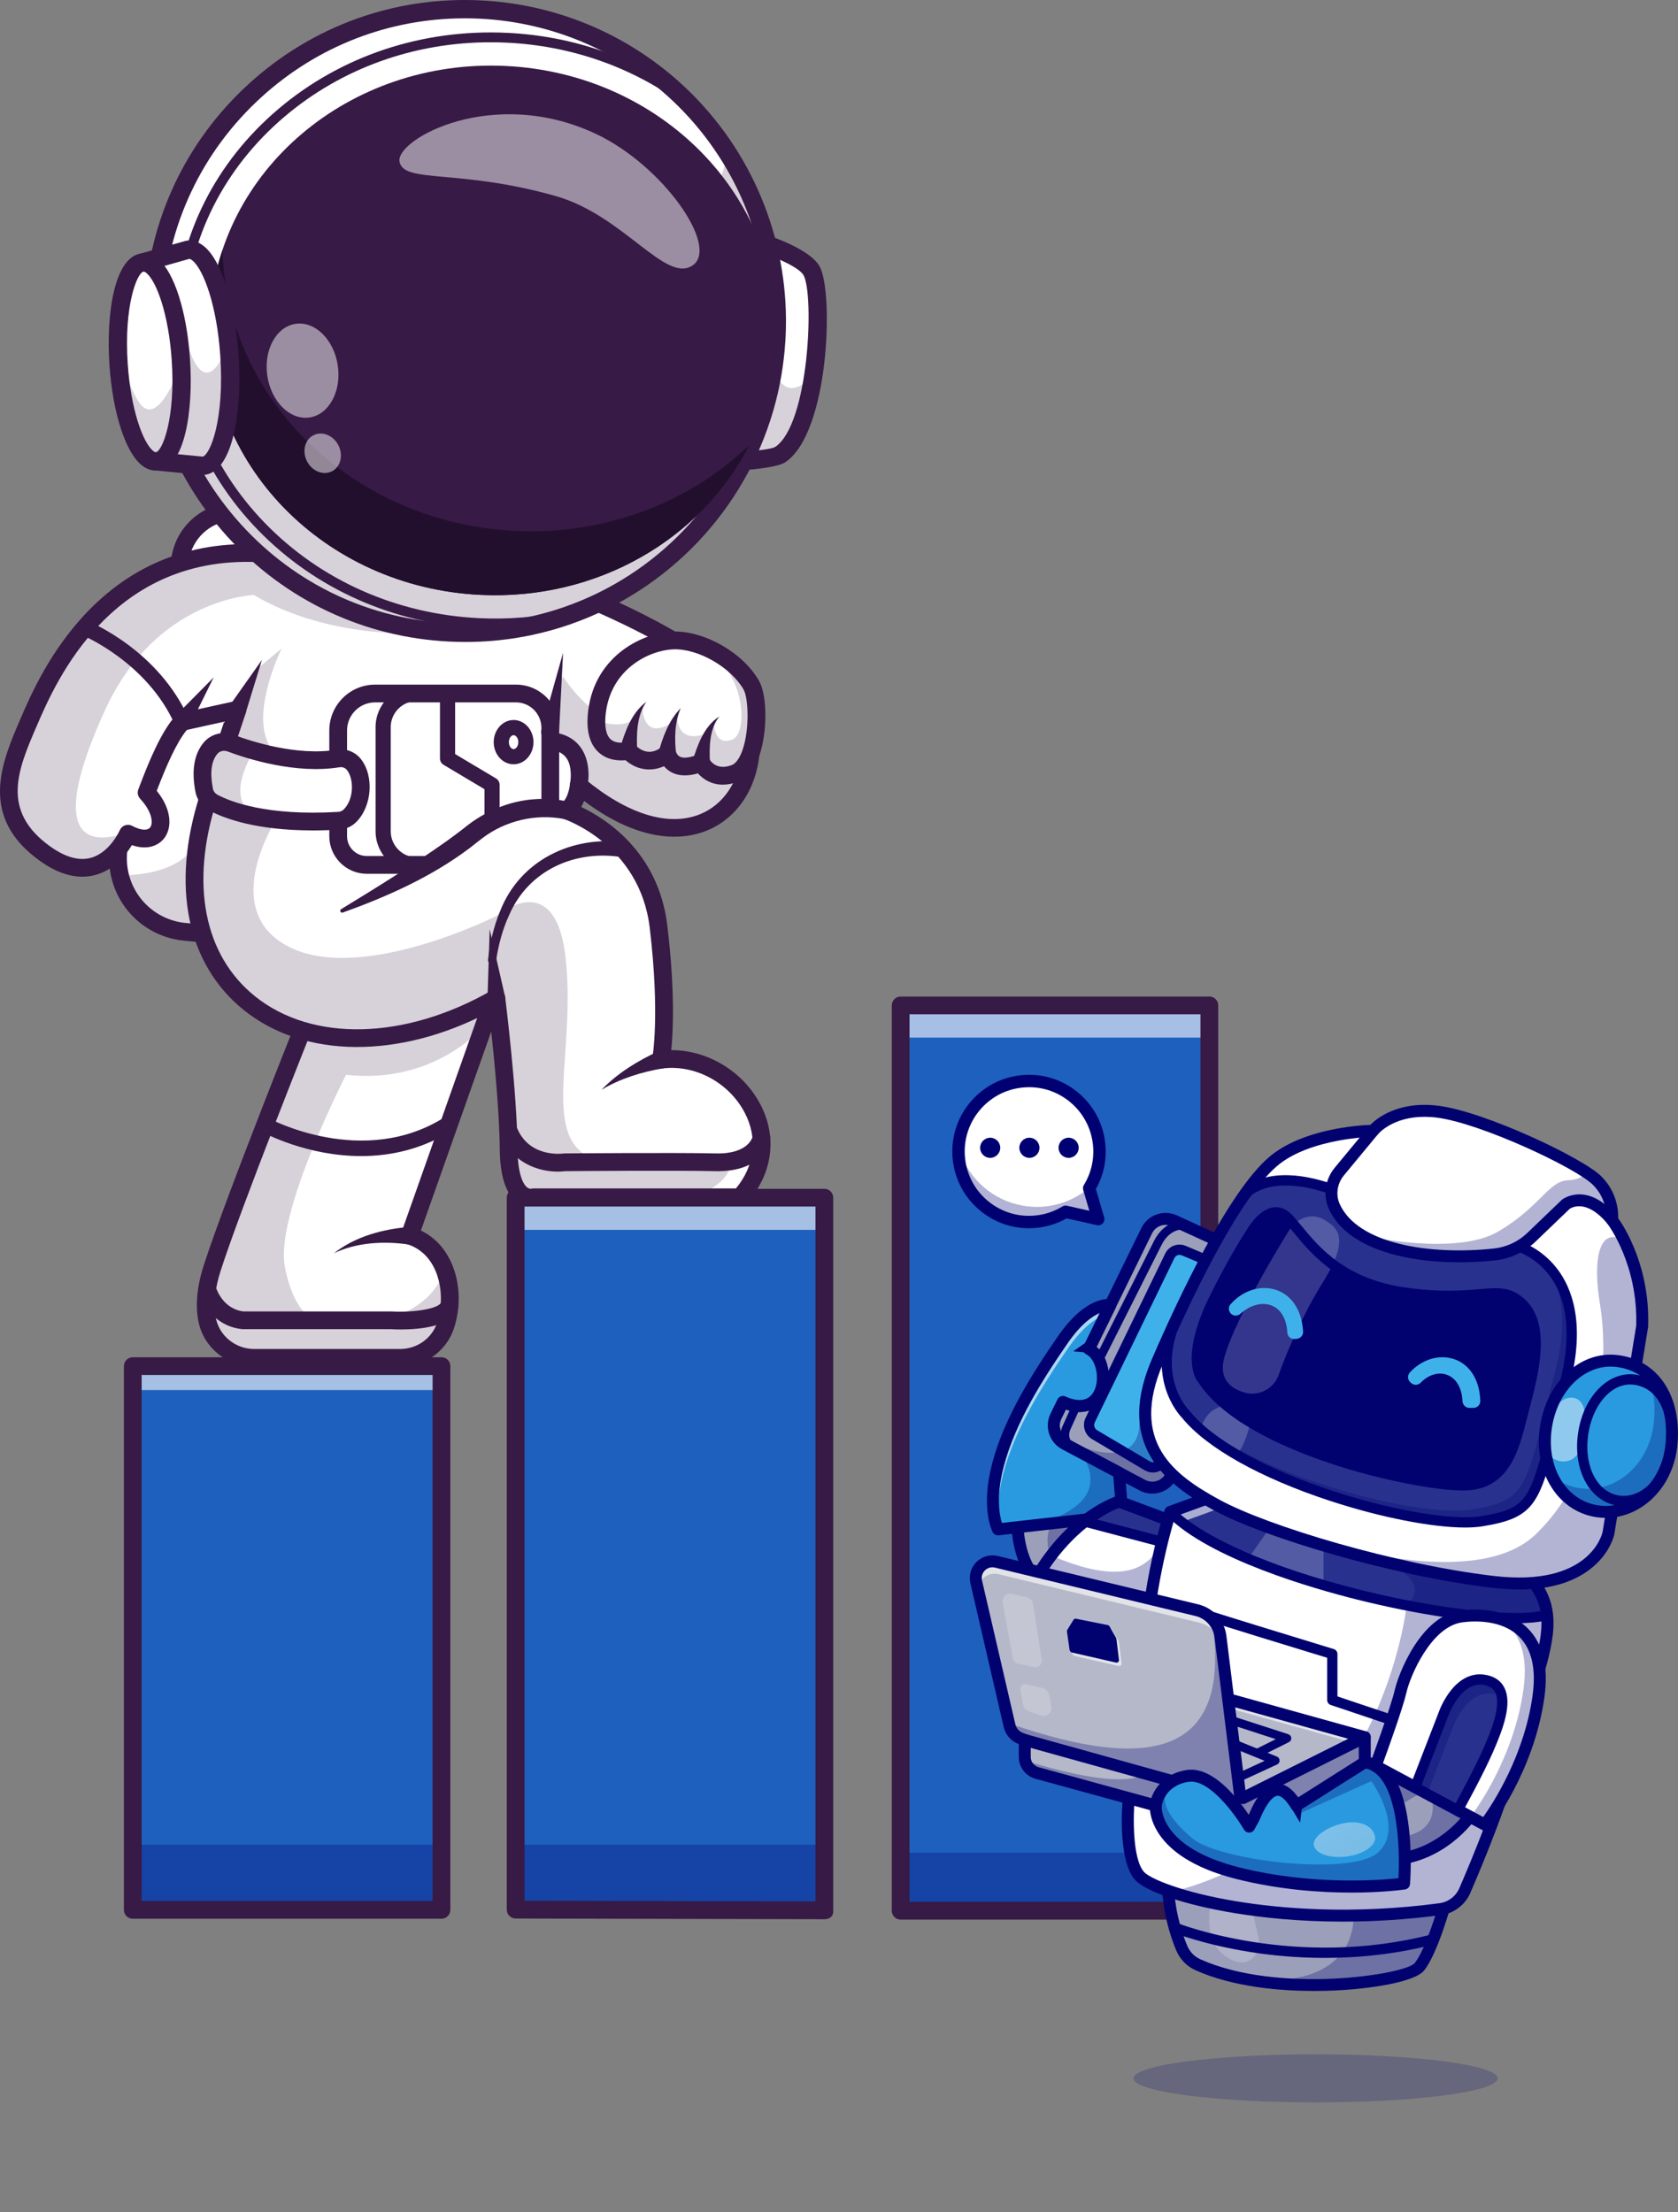 <?xml version="1.0" encoding="UTF-8"?>
<svg xmlns="http://www.w3.org/2000/svg" width="2440" height="3216" viewBox="0 0 2440 3216" fill="none">
  <rect x="0" y="0" width="2440" height="3216" fill="#808080" stroke="none"/>
  <g clip-path="url(#clip0_944_1804)">
    <path d="M410.46 745.35L405.17 806.38L392.06 957.35L388.15 1002.9L383.41 1057.43L380.22 1094.06L372.29 1185.6L356.87 1363.5L294.41 1357.28L268.19 1354.69C221.04 1350.01 184.69 1315.7 174.39 1272.79V1272.62C171.42 1260.17 170.7 1247.06 172.52 1233.74C172.85 1231.04 173.35 1228.29 173.9 1225.59L260.54 819.06L262.96 807.6C271.06 769.49 305.2 742.61 344.09 743.65L410.46 745.36V745.35Z" fill="white"></path>
    <path d="M356.91 1376.38C356.49 1376.38 356.06 1376.36 355.62 1376.32L266.95 1367.52C232.97 1364.15 201.92 1346.39 181.77 1318.82C161.62 1291.24 154.15 1256.27 161.27 1222.87L250.33 804.9C259.74 760.75 299.38 729.55 344.45 730.74L410.81 732.48C417.93 732.67 423.55 738.59 423.37 745.71C423.18 752.83 417.36 758.35 410.14 758.27L343.79 756.53C311.09 755.8 282.4 778.28 275.58 810.28L186.52 1228.25C180.93 1254.48 186.8 1281.95 202.62 1303.6C218.44 1325.26 242.82 1339.2 269.51 1341.85L358.18 1350.65C365.27 1351.35 370.45 1357.67 369.74 1364.76C369.08 1371.42 363.47 1376.39 356.92 1376.39L356.91 1376.38Z" fill="#371A45"></path>
    <path d="M716.85 1453.64L703.36 1491.86L703.3 1492.02L703.25 1492.08L595.68 1796.49C620.74 1804.15 637.54 1822.76 646.41 1845.67C656.05 1870.45 656.49 1900.2 648.12 1926.3C638.92 1955.05 611.71 1974.16 581.59 1974.16H369.82C337.1 1974.16 308.19 1951.69 301.41 1919.63C297.44 1900.74 298.16 1875.79 308.63 1843.29C332.97 1767.78 401.05 1594.34 437.07 1503.68C451 1468.71 460.09 1446.07 460.09 1446.07L599.16 1419.19L716.86 1453.61L716.85 1453.64Z" fill="white"></path>
    <path d="M581.59 1987.05H369.82C330.78 1987.05 296.7 1959.83 288.8 1922.34C283.76 1898.45 286.3 1870.54 296.35 1839.39C329.84 1735.51 446.94 1444.22 448.12 1441.29C449.76 1437.23 453.34 1434.27 457.64 1433.44L596.71 1406.59C603.72 1405.25 610.47 1409.81 611.82 1416.81C613.17 1423.81 608.59 1430.57 601.6 1431.92L469.44 1457.44C451.88 1501.24 351.32 1752.93 320.9 1847.31C312.25 1874.14 309.94 1897.59 314.04 1917.03C319.44 1942.66 342.9 1961.26 369.81 1961.26H581.58C606.6 1961.26 628.4 1945.65 635.83 1922.42C644.47 1895.41 642.42 1864.49 630.5 1841.75C621.87 1825.29 608.54 1813.93 591.96 1808.88C588.59 1807.85 585.79 1805.5 584.2 1802.36C582.61 1799.22 582.38 1795.56 583.55 1792.24L704.72 1449.36C707.1 1442.64 714.45 1439.11 721.18 1441.5C727.9 1443.87 731.42 1451.24 729.04 1457.96L612.03 1789.07C629.53 1797.43 643.66 1811.3 653.35 1829.78C668.6 1858.85 671.23 1896.43 660.41 1930.29C649.55 1964.25 617.87 1987.07 581.59 1987.07V1987.05Z" fill="#371A45"></path>
    <path d="M594.94 1809.4C558.73 1804.14 519.24 1805.97 485.56 1822C517.07 1797.41 556.92 1786.83 596.49 1783.65C615.69 1783.44 614.02 1811.91 594.94 1809.4Z" fill="#371A45"></path>
    <path d="M583.329 1932.85C577.129 1932.85 571.859 1932.64 568.119 1932.42H353.299C352.849 1932.42 352.399 1932.4 351.949 1932.35C304.859 1927.39 290.529 1882.81 289.939 1880.91C287.829 1874.11 291.639 1866.89 298.439 1864.78C305.209 1862.68 312.419 1866.45 314.549 1873.22C314.999 1874.61 324.619 1903.14 354.019 1906.64H568.489C568.739 1906.64 568.989 1906.64 569.239 1906.66C600.079 1908.43 637.599 1903.16 641.609 1893.41C644.319 1886.82 651.849 1883.68 658.429 1886.39C665.009 1889.1 668.159 1896.63 665.449 1903.21C654.929 1928.8 610.379 1932.84 583.319 1932.84L583.329 1932.85Z" fill="#371A45"></path>
    <path d="M525.159 1680.77C446.259 1680.77 383.979 1647.25 380.039 1645.08C374.709 1642.15 372.769 1635.45 375.699 1630.12C378.629 1624.79 385.319 1622.85 390.649 1625.77C392.019 1626.52 528.759 1699.81 647.589 1623.62C652.709 1620.33 659.529 1621.83 662.809 1626.95C666.089 1632.07 664.599 1638.88 659.479 1642.17C614.209 1671.2 567.309 1680.77 525.159 1680.77Z" fill="#371A45"></path>
    <path d="M1076.01 1740.76H775.84C775.84 1740.76 740.32 1751.78 739.6 1669.82C738.88 1587.92 721.7 1450.94 721.7 1450.94C531.35 1560.38 342.22 1509.71 294.41 1357.25C281.69 1316.88 278.93 1269.4 288.68 1215.87C289.34 1212.01 290.11 1208.1 290.99 1204.19V1204.03C293.96 1189.93 297.82 1175.44 302.56 1160.57L338.91 1051.13C339.13 1050.52 339.35 1050.03 339.46 1049.53C339.46 1049.42 339.52 1049.36 339.52 1049.25L344.48 1034.38L344.54 1034.32L345.37 1031.73L264.57 1049.52C245.79 1070.67 229.27 1109.61 213.18 1152.35C252.45 1194.87 230.14 1235.85 186.08 1212C186.08 1212 181.67 1222.41 172.53 1233.7C169.12 1237.94 165.04 1242.29 160.25 1246.31C140.75 1262.56 109.85 1272.47 66.29 1241.63C-16.33 1183.08 13.97 1114.24 42.17 1048.86C64.59 996.98 123.13 863.911 260.55 819.021C296.46 807.231 337.82 801.51 385.3 804.87H385.41C392.02 805.31 398.63 805.81 405.18 806.36C626.81 823.21 833.07 861.11 833.07 861.11C833.07 861.11 1005.35 928.36 1054.92 990.76L1091.49 1095.68C1089.78 1112.81 1085.21 1128.95 1078.11 1143.21C1047.32 1205.06 968.67 1232.82 866.12 1160.72C858.08 1154.99 849.87 1148.71 841.5 1141.77C841.5 1141.77 839.46 1168.26 823.6 1178.29C823.6 1178.29 941.85 1216.57 957.55 1346.94C973.25 1477.31 961.3 1540.65 961.3 1540.65C1064.18 1527.38 1158.64 1648.93 1076.03 1740.75L1076.01 1740.76Z" fill="white"></path>
    <g opacity="0.2">
      <path d="M1078.1 1143.23C1047.31 1205.08 968.66 1232.84 866.11 1160.74C851.73 1147.96 844.13 1143.67 842.92 1126.92C841.6 1108.58 810.48 1078.95 810.48 1078.95L800.18 1020.29L818.74 983.441C885.49 1087.59 1059.98 1126.92 1059.98 1126.92L1078.1 1143.22V1143.23Z" fill="#371A45"></path>
    </g>
    <path d="M771.7 1754.14C766.37 1754.14 759.04 1752.85 751.66 1747.45C735.43 1735.59 727.03 1709.52 726.7 1669.96C726.18 1607.65 715.83 1511.78 711.16 1471.44C580.68 1539.97 442.25 1539.24 354.3 1468.3C271.72 1401.69 248.38 1288.11 290.26 1156.68L325.94 1049.23L271.59 1061.2C255.69 1080.94 240.77 1116.14 227.94 1149.74C250.56 1177.77 250.03 1204.2 238.74 1218.74C230.49 1229.36 214.27 1236.55 191.81 1228.68C183.49 1242.37 166.55 1264.15 139.61 1271.82C114.52 1278.97 87.35 1272.35 58.82 1252.14C-31.88 1187.89 2.36 1108.54 29.88 1044.78L30.33 1043.73C44.21 1011.57 73.09 944.64 129.19 887.28C197.99 816.92 284.48 784.86 386.16 792.01C613.29 807.96 833.19 848.03 835.39 848.43C836.2 848.58 836.99 848.8 837.75 849.1C844.92 851.9 1013.86 918.36 1065.01 982.76C1065.91 983.89 1066.61 985.17 1067.09 986.54L1103.65 1091.47C1104.27 1093.24 1104.49 1095.13 1104.3 1097C1099.12 1148.73 1070.61 1190.02 1028.03 1207.47C997.92 1219.81 935.96 1229.55 849.31 1164.43C848.19 1167.35 846.82 1170.34 845.16 1173.26C880.53 1190.01 957.44 1238.29 970.33 1345.41C981.74 1440.24 978.77 1500.03 976.09 1526.76H976.55C1029.03 1526.76 1080.43 1557.48 1105.65 1605.57C1130.87 1653.65 1123.38 1707.41 1085.61 1749.38C1083.16 1752.1 1079.68 1753.65 1076.02 1753.65H777.19C775.8 1753.9 773.92 1754.12 771.69 1754.12L771.7 1754.14ZM721.7 1438.02C723.67 1438.02 725.64 1438.47 727.45 1439.37C731.32 1441.29 733.96 1445.03 734.5 1449.31C735.21 1454.93 751.81 1588 752.5 1669.74C752.85 1711.84 762.68 1723.54 766.88 1726.61C769.56 1728.57 772.02 1728.44 772.04 1728.44C773.28 1728.06 774.56 1727.86 775.86 1727.86H1070.12C1097.59 1694.57 1102.27 1654.66 1082.81 1617.56C1059.79 1573.67 1010.46 1547.3 962.93 1553.44C958.82 1553.96 954.73 1552.5 951.9 1549.5C949.07 1546.5 947.84 1542.32 948.6 1538.26C948.71 1537.66 959.91 1474.76 944.72 1348.5C930.19 1227.74 820.71 1190.92 819.61 1190.56C814.85 1189.02 811.41 1184.86 810.79 1179.89C810.17 1174.92 812.48 1170.05 816.71 1167.38C825.04 1162.13 828.19 1146 828.63 1140.76C829.04 1135.97 832.07 1131.78 836.51 1129.93C840.94 1128.07 846.04 1128.81 849.74 1131.89C912.51 1184.05 972.36 1202.43 1018.26 1183.62C1051.12 1170.16 1073.43 1137.99 1078.34 1097.23L1043.48 997.19C996.98 941.17 844.25 879.47 829.51 873.61C811.5 870.36 601.2 833 384.36 817.77C162.68 802.23 80.91 991.71 54.03 1053.98L53.58 1055.03C26.08 1118.76 0.1 1178.95 73.74 1231.11C95.51 1246.53 115.24 1251.89 132.4 1247.07C160.06 1239.28 174.07 1207.3 174.21 1206.98C175.64 1203.65 178.41 1201.05 181.84 1199.87C185.27 1198.68 189.04 1198.97 192.23 1200.69C204.14 1207.15 214.41 1208.02 218.38 1202.92C222.6 1197.49 222.35 1181.33 203.69 1161.12C200.38 1157.53 199.38 1152.39 201.09 1147.82C216.78 1106.13 234.17 1064.34 254.93 1040.98C256.74 1038.95 259.14 1037.54 261.8 1036.95L342.58 1019.15C347.11 1018.14 351.83 1019.66 354.94 1023.11C358.05 1026.55 359.06 1031.41 357.6 1035.81L314.81 1164.66C276.38 1285.25 296.67 1388.65 370.51 1448.22C453.93 1515.51 589.26 1512.18 715.28 1439.74C717.26 1438.6 719.48 1438.02 721.71 1438.02H721.7Z" fill="#371A45"></path>
    <path d="M1182.89 543.204C1175.22 595.024 1159.81 644.034 1134.53 660.904C1116.37 673.024 989.93 673.224 989.93 673.224L1087.72 346.754C1087.72 346.754 1096.05 349.114 1107.79 353.124C1132.19 361.494 1171.32 377.154 1180.31 394.074C1190.09 412.454 1192.23 479.924 1182.89 543.204Z" fill="white"></path>
    <g opacity="0.2">
      <path d="M1182.89 543.204C1175.22 595.024 1159.81 644.034 1134.53 660.904C1116.37 673.024 989.93 673.224 989.93 673.224L1087.72 346.754C1087.72 346.754 1096.05 349.114 1107.79 353.124C1118.75 392.884 1130.36 452.744 1128.17 523.204C1126.66 571.844 1160.04 575.174 1182.89 543.204Z" fill="#371A45"></path>
    </g>
    <path d="M989.92 686.553C985.72 686.553 981.76 684.573 979.25 681.203C976.73 677.823 975.96 673.453 977.17 669.423L1074.97 342.943C1077.05 335.983 1084.33 331.973 1091.32 333.943C1105.47 337.913 1176.83 359.183 1192.07 387.833C1212.54 426.313 1205.52 629.513 1141.92 671.973C1122.51 684.933 1029.17 686.493 989.94 686.563H989.92V686.553ZM1096.65 363.373L1007.86 659.773C1061.14 658.993 1117.7 655.273 1127.23 649.763C1176.41 616.923 1184.1 429.553 1168.56 400.343C1162.24 388.463 1125.65 372.773 1096.65 363.383V363.373Z" fill="#371A45"></path>
    <path d="M676.28 919.98C926.642 919.98 1129.6 717.022 1129.6 466.66C1129.6 216.298 926.642 13.34 676.28 13.34C425.918 13.34 222.96 216.298 222.96 466.66C222.96 717.022 425.918 919.98 676.28 919.98Z" fill="white"></path>
    <g opacity="0.2">
      <path d="M236.2 575.769C283.02 765.089 449.43 909.479 654.22 919.449C904.28 931.619 1116.88 738.749 1129.04 488.689C1133.79 391.039 1107.3 299.089 1058.33 222.609C1008.73 446.269 713.84 607.469 366.35 590.559C321.7 588.389 278.16 583.359 236.19 575.769H236.2Z" fill="#371A45"></path>
    </g>
    <path d="M676.54 929.51C668.99 929.51 661.41 929.33 653.78 928.96C530.3 922.95 416.54 869.21 333.47 777.65C250.4 686.09 207.96 567.65 213.97 444.17C219.98 320.69 273.71 206.93 365.28 123.86C456.85 40.79 575.3 -1.64 698.77 4.36C822.25 10.37 936.01 64.1 1019.08 155.67C1102.15 247.23 1144.59 365.67 1138.58 489.15C1126.55 736.44 921.51 929.5 676.54 929.51ZM675.76 22.85C565.38 22.85 460.41 63.28 378.08 137.97C290.28 217.62 238.76 326.69 233 445.09C227.24 563.49 267.93 677.05 347.58 764.85C427.23 852.65 536.3 904.17 654.7 909.93C662 910.29 669.29 910.46 676.52 910.46C911.43 910.48 1108 725.35 1119.54 488.22C1125.3 369.82 1084.61 256.26 1004.96 168.46C925.31 80.66 816.24 29.14 697.84 23.38C690.46 23.02 683.1 22.84 675.76 22.84V22.85Z" fill="#371A45"></path>
    <path d="M676.78 933.321C669.07 933.321 661.35 933.131 653.6 932.761C529.11 926.701 414.43 872.521 330.67 780.201C246.92 687.881 204.12 568.471 210.18 443.991C216.24 319.491 270.42 204.801 362.74 121.051C455.05 37.301 574.45 -5.499 698.95 0.571C814.35 6.191 923.02 54.071 1004.93 135.391C1098.69 228.431 1148.78 357.441 1142.37 489.341C1142.25 491.841 1142.09 494.381 1141.93 496.871C1139.73 530.991 1133.82 564.771 1124.36 597.261C1082.29 742.071 971.94 858.111 829.17 907.681C780.04 924.731 728.87 933.331 676.77 933.331L676.78 933.321ZM675.77 26.641C566.33 26.641 462.25 66.731 380.63 140.771C293.58 219.741 242.49 327.881 236.78 445.281C231.07 562.661 271.42 675.251 350.39 762.301C429.37 849.351 537.51 900.441 654.89 906.151C711.58 908.921 767.27 900.951 820.44 882.501C955.07 835.761 1059.12 726.351 1098.78 589.811C1107.7 559.181 1113.27 527.331 1115.35 495.151C1115.5 492.791 1115.65 490.391 1115.77 488.031C1121.82 363.671 1074.58 242.021 986.17 154.291C908.93 77.611 806.47 32.461 697.66 27.161C690.35 26.801 683.05 26.631 675.78 26.631L675.77 26.641Z" fill="#371A45"></path>
    <path d="M720.27 913.582C712.15 913.582 704.02 913.382 695.89 912.992C572.41 906.982 458.49 856.392 375.11 770.542C291.6 684.562 248.71 573.512 254.33 457.852C259.96 342.212 313.43 235.862 404.89 158.392C496.21 81.043 614.48 41.763 737.98 47.763C833.71 52.422 924.23 83.993 999.75 139.072C1000.04 139.282 1000.32 139.522 1000.57 139.772C1093.09 231.582 1142.53 358.892 1136.19 489.042C1136.07 491.512 1135.91 494.012 1135.75 496.472C1135.77 497.562 1135.7 499.072 1135.62 500.622C1134.04 533.082 1128.23 565.042 1118.35 595.732C1076.9 738.432 968.01 852.932 827.13 901.842C826.87 901.932 826.6 902.012 826.33 902.072C791.68 909.732 756.1 913.582 720.26 913.582H720.27ZM713.37 61.453C602.24 61.453 496.77 99.302 414.12 169.292C325.71 244.172 274.03 346.892 268.6 458.542C263.17 570.202 304.63 677.472 385.36 760.582C466.21 843.822 576.74 892.882 696.59 898.712C739.25 900.792 781.73 897.252 822.86 888.202C959.18 840.732 1064.53 729.862 1104.72 591.542C1114.28 561.852 1119.86 531.132 1121.37 500.032C1121.44 498.622 1121.5 497.342 1121.5 496.032C1121.67 493.172 1121.82 490.742 1121.94 488.342C1128.07 362.412 1080.32 239.232 990.91 150.292C917.74 97.062 830.05 66.543 737.3 62.032C729.3 61.642 721.33 61.453 713.38 61.453H713.37Z" fill="#371A45"></path>
    <path d="M305.38 460.331C295.05 672.651 470.94 853.771 698.23 864.831C890.9 874.201 1058.67 758.371 1111.57 593.541C1121.11 563.921 1126.92 532.721 1128.5 500.381C1128.57 498.911 1128.64 497.491 1128.64 496.021C1136.41 285.581 961.36 106.901 735.64 95.921C508.35 84.861 315.71 248.021 305.38 460.341V460.331Z" fill="#371A45"></path>
    <path d="M305.38 460.33C295.05 672.65 470.94 853.77 698.23 864.83C869.17 873.15 1020.52 782.91 1089.4 647.29C1003.66 729.65 881.7 778.3 748.78 771.83C513.38 760.38 328.91 580.27 323.56 363.32C313.25 394.09 307.01 426.59 305.37 460.32L305.38 460.33Z" fill="#220F2D"></path>
    <g opacity="0.5">
      <path d="M580.93 234.911C586.61 267.201 666.75 244.911 808.2 285.101C906.98 313.171 967.66 412.511 1007.1 385.901C1046.54 359.291 964.62 241.011 867.01 194.881C716.74 123.871 575.25 202.621 580.93 234.911Z" fill="white"></path>
    </g>
    <g opacity="0.5">
      <path d="M450.14 606.958C478.422 602.727 496.789 568.819 491.164 531.224C485.539 493.629 458.051 466.582 429.768 470.814C401.486 475.046 383.119 508.954 388.744 546.549C394.37 584.144 421.857 611.19 450.14 606.958Z" fill="white"></path>
    </g>
    <g opacity="0.5">
      <path d="M482.861 685.117C495.411 678.57 499.482 661.565 491.954 647.134C484.426 632.704 468.15 626.313 455.6 632.86C443.05 639.407 438.979 656.413 446.507 670.843C454.034 685.273 470.311 691.664 482.861 685.117Z" fill="white"></path>
    </g>
    <path d="M207.77 381.592L220.05 559.772L227.7 670.762L289.42 676.712L295.25 677.262C322.39 674.842 339.55 602.412 333.56 515.632C333.44 513.682 333.27 511.672 333.11 509.722C326.37 425.802 300.1 360.612 273.58 363.022L267.9 364.612L207.77 381.582V381.592Z" fill="white"></path>
    <g opacity="0.2">
      <path d="M220.039 559.77L227.689 670.76L289.409 676.71L295.239 677.26C322.379 674.84 339.539 602.41 333.549 515.63C333.429 513.68 333.259 511.67 333.099 509.72L329.499 499.32C329.499 499.32 321.309 536.34 303.639 541.31C284.949 546.61 273.149 501.63 273.149 501.63L220.039 559.76V559.77Z" fill="#371A45"></path>
    </g>
    <path d="M295.24 690.591C294.81 690.591 294.38 690.571 293.96 690.531L226.42 684.021C219.94 683.401 214.86 678.181 214.41 671.681L194.48 382.501C194.05 376.211 198.08 370.481 204.15 368.771L269.96 350.181C270.75 349.961 271.56 349.811 272.38 349.731C278.37 349.171 287.58 350.291 297.42 358.681C322.37 379.941 341.77 441.191 346.84 514.721C352.48 596.671 339.13 686.651 296.45 690.531C296.05 690.571 295.65 690.581 295.24 690.581V690.591ZM240.2 658.601L294.83 663.861C305.88 660.551 326.66 609.401 320.26 516.561C315.29 444.431 296.32 392.741 280.14 378.961C278.36 377.451 276.72 376.511 275.49 376.301L221.78 391.471L240.19 658.601H240.2Z" fill="#371A45"></path>
    <path d="M171.52 509.472C171.52 509.472 171.56 509.522 171.56 509.572C171.68 516.372 172.01 523.272 172.49 530.322C177.99 610.142 202.68 673.052 227.69 670.752C251.94 668.552 267.58 605.632 263.38 528.732C263.27 526.542 263.11 524.302 262.96 522.062C257.46 442.242 232.72 379.322 207.76 381.582C184.98 383.672 169.87 439.162 171.52 509.472Z" fill="white"></path>
    <g opacity="0.2">
      <path d="M171.56 509.57C171.68 516.37 172.01 523.27 172.49 530.32C177.99 610.14 202.68 673.05 227.69 670.75C251.94 668.55 267.58 605.63 263.38 528.73C253.02 556.94 231.16 606.75 209.55 592.81C196.94 584.63 182.11 543.75 171.56 509.57Z" fill="#371A45"></path>
    </g>
    <path d="M226.41 684.14C220.79 684.14 213.12 682.43 205.04 675.54C181.87 655.8 163.88 599.15 159.19 531.22C153.96 455.32 166.55 371.98 206.54 368.35C212.27 367.83 221.04 368.88 230.38 376.83C253.55 396.57 271.55 453.22 276.23 521.16C281.46 597.05 268.87 680.4 228.88 684.03C228.11 684.1 227.28 684.14 226.41 684.14ZM209.05 394.86C209.05 394.86 208.98 394.86 208.95 394.86C199.59 395.71 179.87 443.9 185.76 529.38C190.31 595.46 207.59 642.72 222.31 655.26C224.36 657.01 225.87 657.55 226.47 657.5C235.83 656.65 255.55 608.45 249.66 522.98C245.11 456.9 227.83 409.63 213.11 397.1C211.16 395.44 209.73 394.86 209.05 394.86Z" fill="#371A45"></path>
    <path d="M1068.69 1124.34C1033.83 1137.67 1019.56 1108.75 1019.56 1108.75C1019.56 1108.75 980.57 1127.86 970.27 1095.7C970.27 1095.7 942.35 1121.15 913.82 1091.51C913.82 1091.51 869.32 1102.97 867.22 1052.96C867 1047.62 867.28 1041.61 868.1 1034.84C876.86 964.182 938.32 932.512 978.75 931.132C988.99 930.802 1000.01 932.402 1011.08 935.652C1043.69 945.122 1076.79 968.532 1092.54 996.292C1105.65 1019.37 1103.56 1111.07 1068.69 1124.34Z" fill="white"></path>
    <path d="M1051.12 1140.79C1034.5 1140.79 1022.3 1132.77 1014.78 1124.33C1005.5 1127.11 991.63 1129.4 979.11 1124.07C974.93 1122.29 969.93 1119.22 965.56 1113.93C950.22 1120.85 929.03 1121.92 909.52 1105.23C900.18 1106.12 883.91 1105.6 871.09 1094.34C857.13 1082.08 851.82 1061.53 855.31 1033.27C865.31 952.173 936.05 919.673 978.29 918.233C1024.1 916.633 1080.44 948.833 1103.78 989.933C1115.97 1011.41 1115.97 1065.82 1103.76 1099.79C1096.86 1119.01 1086.6 1131.33 1073.29 1136.41C1065.2 1139.5 1057.8 1140.79 1051.12 1140.79ZM1019.55 1095.87C1024.32 1095.87 1028.92 1098.51 1031.15 1103.06C1032.68 1105.98 1041.81 1120.8 1064.09 1112.31C1069.89 1110.1 1075.35 1102.56 1079.48 1091.07C1090.22 1061.17 1088.24 1014.82 1081.34 1002.68C1062.9 970.213 1015.2 942.683 979.17 944.033C945.45 945.183 888.96 971.293 880.92 1036.44C878.59 1055.36 881.04 1068.65 888.03 1074.88C896.41 1082.36 910.52 1079.06 910.66 1079.03C915.1 1077.96 919.89 1079.29 923.07 1082.59C942.37 1102.59 959.65 1087.94 961.55 1086.2C964.8 1083.24 969.33 1082.13 973.56 1083.27C977.8 1084.4 981.18 1087.61 982.52 1091.79C984.42 1097.69 987.22 1099.49 989.17 1100.33C996.99 1103.69 1010 1099.05 1013.95 1097.16C1015.76 1096.29 1017.67 1095.88 1019.55 1095.88V1095.87Z" fill="#371A45"></path>
    <path d="M900.92 1090.5C908.29 1064.73 917.81 1036.76 939.94 1020.28C925.49 1040.98 925.36 1068.45 926.64 1092.57L900.92 1090.5Z" fill="#371A45"></path>
    <path d="M957.359 1094.99C963.609 1071.3 972.749 1047.1 989.859 1029.47C980.749 1050.59 980.749 1074.26 983.119 1096.46L957.359 1094.99Z" fill="#371A45"></path>
    <path d="M1006.72 1107.63C1014.16 1083.19 1023.63 1055.93 1045.96 1041.63C1031.11 1060.55 1031.23 1087.1 1032.42 1109.88L1006.72 1107.63Z" fill="#371A45"></path>
    <g opacity="0.2">
      <path d="M1068.69 1124.34C1033.83 1137.67 1019.56 1108.75 1019.56 1108.75C1019.56 1108.75 980.57 1127.86 970.27 1095.7C970.27 1095.7 942.35 1121.15 913.82 1091.51C913.82 1091.51 869.32 1102.97 867.22 1052.96L870.08 1048.5C870.08 1048.5 917.39 1065.46 929.34 1034.29L934.08 1026.85C934.08 1026.85 933.09 1080.94 980.07 1048.55L984.86 1037.75C984.86 1037.75 980.01 1087.04 1032.78 1064.35L1037.63 1050.75C1037.63 1050.75 1038.4 1085.67 1064.89 1075.2C1091.38 1064.68 1080.64 955.903 1010.86 943.513C985.8 939.053 992.13 936.463 1011.08 935.633C1043.69 945.103 1076.79 968.513 1092.54 996.273C1105.65 1019.35 1103.56 1111.05 1068.69 1124.32V1124.34Z" fill="#371A45"></path>
    </g>
    <path d="M254.05 1042.06L310.68 984.832L275.06 1057.03C265.19 1074.55 240.71 1057.11 254.05 1042.05V1042.06Z" fill="#371A45"></path>
    <path d="M333.759 1026.06L380.909 959.359L356.919 1037.44C349.989 1056.27 323.089 1043.06 333.759 1026.06Z" fill="#371A45"></path>
    <path d="M264.56 1060.56C260.33 1060.56 256.3 1058.11 254.48 1053.99C214.19 962.74 119.95 923.57 119 923.19C113.37 920.9 110.65 914.48 112.93 908.85C115.22 903.22 121.63 900.5 127.26 902.77C131.46 904.47 230.65 945.48 274.63 1045.1C277.09 1050.66 274.57 1057.17 269 1059.63C267.55 1060.27 266.04 1060.57 264.56 1060.57V1060.56Z" fill="#371A45"></path>
    <path d="M964.87 1553.04C933.53 1558.4 902.16 1567.85 874.54 1584.48C897.85 1560.32 927.09 1542.33 957.71 1528.25C975.93 1521.31 984.01 1549.18 964.87 1553.04Z" fill="#371A45"></path>
    <path d="M811.14 1703.37C784.51 1703.37 743.82 1691.93 726.8 1646.84C724.29 1640.18 727.65 1632.73 734.31 1630.21C740.97 1627.7 748.42 1631.06 750.94 1637.72C768.21 1683.48 816.96 1677.31 819.03 1677.03C819.57 1676.95 820.18 1676.91 820.73 1676.9C822.32 1676.89 980.67 1675.55 1040.76 1676.9C1088.85 1678.13 1094.35 1652.71 1094.4 1652.46C1095.56 1645.43 1102.22 1640.7 1109.24 1641.84C1116.27 1643.01 1121.02 1649.65 1119.86 1656.68C1119.54 1658.63 1111.26 1704.23 1040.18 1702.7C982.74 1701.39 834.33 1702.59 821.8 1702.7C818.63 1703.12 815.04 1703.36 811.15 1703.36L811.14 1703.37Z" fill="#371A45"></path>
    <path d="M708.859 1452.16L712.059 1351.09L734.539 1449.68C737.919 1468.79 709.209 1471.58 708.859 1452.16Z" fill="#371A45"></path>
    <path d="M820.13 1190.71C779.13 1182.71 734.97 1193.15 701.66 1218.36C697.19 1221.71 688.25 1228.71 683.89 1232.25C628.13 1274.52 563.77 1303.2 498.42 1326.75C496.97 1327.24 495.4 1326.47 494.9 1325.03C494.47 1323.76 495 1322.4 496.11 1321.75C547.87 1290.25 599.72 1258.05 648.9 1223.27C657.27 1217.19 667.44 1209.77 675.51 1203.33C704.24 1179.92 739.83 1164.51 776.99 1161.97C793.84 1160.76 810.56 1161.66 827.05 1165.87C843.42 1170.81 836.75 1194.93 820.12 1190.72L820.13 1190.71Z" fill="#371A45"></path>
    <path d="M905.519 1246.37C836.749 1234.83 768.549 1264.81 740.229 1330.65C730.709 1351.35 724.739 1373.88 721.339 1396.84C720.859 1400.05 717.869 1402.27 714.659 1401.79C711.519 1401.32 709.329 1398.44 709.679 1395.31C712.349 1371.42 717.679 1347.54 727.109 1324.9C756.189 1250.38 832.219 1214.11 909.669 1224.72C924.419 1227.48 920.319 1249.23 905.529 1246.36L905.519 1246.37Z" fill="#371A45"></path>
    <path d="M625.13 1270.36H533.4C503.32 1270.36 478.85 1245.89 478.85 1215.81V1061.94C478.85 1025.22 508.73 995.34 545.45 995.34H750.27C784.9 995.34 813.08 1023.52 813.08 1058.15V1175.01H787.28V1058.15C787.28 1037.74 770.68 1021.14 750.27 1021.14H545.45C522.95 1021.14 504.65 1039.44 504.65 1061.94V1215.81C504.65 1231.66 517.55 1244.56 533.4 1244.56H625.13V1270.36Z" fill="#371A45"></path>
    <path d="M508.49 1186.39C528.35 1167.22 529.52 1129.96 514.42 1111.22C509.03 1104.53 500.27 1101.35 491.79 1102.72C431.02 1112.59 363.21 1090.85 335.38 1080.39C325.02 1076.5 313.18 1079.31 306.08 1087.81C294 1102.28 291.89 1123.27 296.89 1148.92C298.41 1156.71 303.5 1163.31 310.5 1167.02C332.09 1178.48 387.26 1199.61 492.74 1193.21C498.61 1192.85 504.26 1190.46 508.49 1186.38V1186.39Z" fill="white"></path>
    <path d="M454.729 1207.31C372.399 1207.31 325.999 1189.86 304.449 1178.43C293.839 1172.8 286.469 1162.95 284.219 1151.4C278.189 1120.45 282.209 1096.27 296.169 1079.55C306.689 1066.96 324.259 1062.44 339.899 1068.32C365.609 1077.98 431.659 1099.43 489.709 1089.99C502.879 1087.85 516.199 1092.89 524.449 1103.13C544.429 1127.93 541.019 1172.91 517.439 1195.68C511.039 1201.85 502.549 1205.56 493.509 1206.11C479.779 1206.94 466.849 1207.32 454.719 1207.32L454.729 1207.31ZM325.899 1091.57C322.079 1091.57 318.419 1093.16 315.979 1096.09C307.239 1106.56 305.079 1123.51 309.549 1146.47C310.299 1150.34 312.849 1153.68 316.549 1155.64C334.529 1165.18 387.609 1186.68 491.959 1180.35C494.819 1180.18 497.579 1179 499.529 1177.11C514.829 1162.34 514.979 1132.49 504.369 1119.31C501.959 1116.32 497.829 1114.82 493.859 1115.46C429.699 1125.88 358.479 1102.86 330.839 1092.47C329.219 1091.86 327.539 1091.57 325.899 1091.57Z" fill="#371A45"></path>
    <path d="M606.04 1268.47C573.01 1268.47 546.14 1241.6 546.14 1208.57V1057.12C546.14 1024.09 573.01 997.223 606.04 997.223H620.49C626.57 997.223 631.51 1002.15 631.51 1008.24C631.51 1014.33 626.58 1019.26 620.49 1019.26H606.04C585.16 1019.26 568.17 1036.25 568.17 1057.13V1208.58C568.17 1229.46 585.16 1246.45 606.04 1246.45C612.12 1246.45 617.06 1251.38 617.06 1257.47C617.06 1263.56 612.13 1268.49 606.04 1268.49V1268.47Z" fill="#371A45"></path>
    <path d="M715.5 1203.07C709.42 1203.07 704.48 1198.14 704.48 1192.05V1147.36L645.14 1112.01C641.8 1110.02 639.76 1106.43 639.76 1102.55V1014.43C639.76 1008.35 644.69 1003.41 650.78 1003.41C656.87 1003.41 661.8 1008.34 661.8 1014.43V1096.29L721.14 1131.64C724.48 1133.63 726.52 1137.22 726.52 1141.1V1192.04C726.52 1198.12 721.59 1203.06 715.5 1203.06V1203.07Z" fill="#371A45"></path>
    <path d="M746.83 1111.16C730.89 1111.16 717.91 1096.72 717.91 1078.98C717.91 1061.24 730.88 1046.79 746.83 1046.79C762.78 1046.79 775.75 1061.23 775.75 1078.98C775.75 1096.73 762.78 1111.16 746.83 1111.16ZM746.83 1068.82C743.57 1068.82 739.95 1072.99 739.95 1078.98C739.95 1084.97 743.58 1089.13 746.83 1089.13C750.08 1089.13 753.71 1084.96 753.71 1078.98C753.71 1073 750.08 1068.82 746.83 1068.82Z" fill="#371A45"></path>
    <path d="M787.45 1060.51L818.77 949.02L812.91 1064.67C811.06 1083.65 783.16 1079.11 787.45 1060.5V1060.51Z" fill="#371A45"></path>
    <path d="M841.5 1154.7C840.57 1154.7 839.62 1154.6 838.67 1154.39C831.73 1152.84 827.36 1145.96 828.89 1139.03C830.26 1132.67 831.96 1113.61 823.51 1101.87C818.74 1095.24 811.21 1091.45 800.47 1090.25C793.39 1089.46 788.29 1083.08 789.07 1076C789.86 1068.92 796.2 1063.81 803.32 1064.6C821.54 1066.63 835.42 1074.14 844.56 1086.94C861.43 1110.56 854.38 1143.23 854.07 1144.61C852.73 1150.61 847.4 1154.7 841.49 1154.7H841.5Z" fill="#371A45"></path>
    <g opacity="0.2">
      <path d="M620.469 920.062C620.469 920.062 482.119 932.072 369.209 865.042C369.209 865.042 227.389 869.392 153.029 1031.76C78.679 1194.13 110.349 1234.06 179.189 1212.03C179.189 1212.03 171.309 1227.18 160.239 1246.34C140.739 1262.59 109.839 1272.5 66.279 1241.66C-16.341 1183.11 13.959 1114.27 42.159 1048.89C70.409 983.462 156.229 788.812 385.289 804.902H385.399C452.149 867.142 531.409 903.712 620.469 920.072V920.062Z" fill="#371A45"></path>
    </g>
    <g opacity="0.2">
      <path d="M1003.47 1740.76H775.84C775.84 1740.76 740.32 1751.78 739.6 1669.82C738.88 1587.92 721.7 1450.94 721.7 1450.94C531.35 1560.38 342.22 1509.71 294.41 1357.25L268.19 1354.66C221.04 1349.98 184.69 1315.67 174.39 1272.76V1272.59C174.39 1272.59 271.22 1276.28 288.68 1215.86C289.78 1212.23 290.55 1208.31 290.99 1204.18V1204.02C298.54 1131.21 296.06 1108.74 296.06 1108.74C296.06 1108.74 333.18 1065.17 338.91 1051.13C339.13 1050.52 339.35 1050.03 339.46 1049.53C339.46 1049.42 339.52 1049.36 339.52 1049.25C340.35 1046.22 342.16 1040.82 344.48 1034.38L344.54 1034.32C351.64 1014.44 363.16 984.813 363.16 984.813L374.84 971.763L392.08 957.333L409.54 942.793C409.54 942.793 395.99 970.113 388.17 1002.88C383.87 1020.61 381.29 1039.95 383.43 1057.41C385.52 1074.59 392.19 1089.96 406.34 1100.15L380.23 1094.04L369.43 1091.51C369.43 1091.51 322.56 1162.78 372.29 1185.58C374.88 1186.79 377.74 1187.84 380.88 1188.77L401.48 1191.58C401.48 1191.58 315.5 1324.92 421.53 1377.25C527.55 1429.57 721.7 1331.81 721.7 1331.81C721.7 1331.81 807.46 1257.95 822.44 1392.67C837.37 1527.33 787.8 1648.06 856.64 1681.99C925.49 1715.97 1064.12 1681.99 1064.12 1681.99C1064.12 1681.99 1069.9 1721.87 1003.48 1740.76H1003.47Z" fill="#371A45"></path>
    </g>
    <g opacity="0.2">
      <path d="M712.059 1456.34L703.359 1491.87L703.299 1492.03L703.249 1492.09C701.159 1494.57 630.659 1576.91 503.209 1562.59C503.209 1562.59 399.499 1763.95 414.199 1841.72C428.849 1919.54 470.379 1940.2 519.449 1929.84C568.469 1919.54 628.999 1901.92 646.399 1845.68C656.039 1870.46 656.479 1900.21 648.109 1926.31C638.909 1955.06 611.699 1974.17 581.579 1974.17H369.809C337.089 1974.17 308.179 1951.7 301.399 1919.64C297.429 1900.75 298.149 1875.8 308.619 1843.3C332.959 1767.79 401.039 1594.35 437.059 1503.69C437.059 1503.69 596.839 1551.94 712.059 1456.32V1456.34Z" fill="#371A45"></path>
    </g>
    <path d="M1758.53 1461.71H1309.65V2777.94H1758.53V1461.71Z" fill="#1E60BD"></path>
    <g opacity="0.3">
      <path d="M1758.53 2693.5H1309.65V2777.93H1758.53V2693.5Z" fill="#000070"></path>
    </g>
    <g opacity="0.6">
      <path d="M1758.53 1461.7H1309.65V1508.52H1758.53V1461.7Z" fill="white"></path>
    </g>
    <path d="M1758.53 2790.84H1309.65C1302.53 2790.84 1296.75 2785.06 1296.75 2777.94V1461.71C1296.75 1454.59 1302.53 1448.81 1309.65 1448.81H1758.53C1765.65 1448.81 1771.43 1454.59 1771.43 1461.71V2777.94C1771.43 2785.06 1765.65 2790.84 1758.53 2790.84ZM1322.55 2765.04H1745.63V1474.61H1322.55V2765.04Z" fill="#371A45"></path>
    <path d="M1199 1741H750V2772H1199V1741Z" fill="#1E60BD"></path>
    <g opacity="0.3">
      <path d="M1198.69 2682H749.81V2766.43H1198.69V2682Z" fill="#000070"></path>
    </g>
    <g opacity="0.6">
      <path d="M1198.69 1741.26H749.81V1788.08H1198.69V1741.26Z" fill="white"></path>
    </g>
    <path d="M1198.69 2790.25L749.81 2789.25C742.69 2789.25 736.91 2783.47 736.91 2776.35V1741.26C736.91 1734.14 742.69 1728.36 749.81 1728.36H1198.69C1205.81 1728.36 1211.59 1734.14 1211.59 1741.26V2779.35C1211.59 2786.47 1205.81 2790.25 1198.69 2790.25ZM762.71 2763.45L1185.79 2764.45V1754.16H762.71V2763.45Z" fill="#371A45"></path>
    <path d="M642 1974H193V2766H642V1974Z" fill="#1E60BD"></path>
    <g opacity="0.3">
      <path d="M641.95 2682H193.07V2766.43H641.95V2682Z" fill="#000070"></path>
    </g>
    <g opacity="0.6">
      <path d="M641.95 1974.15H193.07V2020.97H641.95V1974.15Z" fill="white"></path>
    </g>
    <path d="M641.95 2789.56H193.07C185.95 2789.56 180.17 2783.78 180.17 2776.66V1986.16C180.17 1979.04 185.95 1973.26 193.07 1973.26H641.95C649.07 1973.26 654.85 1979.04 654.85 1986.16V2776.66C654.85 2783.78 649.07 2789.56 641.95 2789.56ZM205.97 2763.76H629.05V1999.06H205.97V2763.76Z" fill="#371A45"></path>
    <path opacity="0.2" d="M1913.01 3056.57C2059.26 3056.57 2177.82 3040.93 2177.82 3021.64C2177.82 3002.34 2059.26 2986.7 1913.01 2986.7C1766.75 2986.7 1648.19 3002.34 1648.19 3021.64C1648.19 3040.93 1766.75 3056.57 1913.01 3056.57Z" fill="#010270"></path>
    <path d="M1832.27 1865.82L1703.32 2144.94C1695.92 2160.96 1676.59 2167.47 1661.01 2159.17L1627.17 2141.19L1548.66 2099.47C1534.03 2091.69 1528.19 2073.71 1535.49 2058.82L1545.58 2038.2C1612.09 2067.59 1616.98 1978.5 1583.37 1961.01L1614.52 1897.33C1614.55 1897.33 1614.55 1897.33 1614.55 1897.33L1667.37 1789.38C1674.7 1774.42 1692.61 1768.01 1707.77 1774.94L1817.16 1825C1832.64 1832.06 1839.4 1850.37 1832.27 1865.82Z" fill="#9B9FBA"></path>
    <path d="M1675.38 2171.5C1669.03 2171.5 1662.73 2169.94 1656.92 2166.85L1544.58 2107.15C1525.68 2097.1 1518.26 2074.19 1527.68 2054.99L1537.77 2034.38C1539.82 2030.19 1544.82 2028.36 1549.09 2030.25C1563.4 2036.57 1582.31 2040.25 1591.14 2021.87C1599.75 2003.94 1593.58 1976.13 1579.35 1968.72C1575.17 1966.54 1573.48 1961.42 1575.56 1957.18L1606.71 1893.51C1606.8 1893.32 1606.9 1893.14 1607 1892.96L1659.56 1785.55C1669.04 1766.21 1691.81 1758.08 1711.39 1767.03L1820.78 1817.1C1830.36 1821.46 1837.66 1829.31 1841.33 1839.2C1845.01 1849.11 1844.6 1859.86 1840.16 1869.47C1840.16 1869.47 1840.16 1869.47 1840.16 1869.47L1711.21 2148.58C1706.62 2158.53 1698.37 2165.93 1687.99 2169.42C1683.85 2170.81 1679.6 2171.5 1675.38 2171.5ZM1549.87 2049.22L1543.3 2062.64C1538.03 2073.38 1542.18 2086.18 1552.74 2091.79L1665.09 2151.49C1670.49 2154.37 1676.65 2154.88 1682.45 2152.94C1688.25 2150.99 1692.86 2146.85 1695.43 2141.29L1824.37 1862.18C1826.85 1856.8 1827.08 1850.79 1825.03 1845.25C1822.98 1839.74 1818.91 1835.35 1813.55 1832.91L1704.15 1782.85C1693.2 1777.84 1680.48 1782.39 1675.18 1793.2L1622.36 1901.15C1622.27 1901.33 1622.17 1901.52 1622.07 1901.69L1594.48 1958.09C1613.27 1974.16 1617.12 2007.96 1606.81 2029.4C1602.86 2037.63 1587.54 2062.01 1549.87 2049.22Z" fill="#010270"></path>
    <path d="M1479.35 2212.39C1479.35 2212.39 1478.52 2265.11 1505.44 2293.27C1532.35 2321.43 1582.25 2256.42 1582.25 2256.42L1562.99 2204.24" fill="#9B9FBA"></path>
    <path d="M1753.12 1831.57L1721.18 1818.16C1713.52 1814.94 1704.67 1818.28 1701.05 1825.76L1585.26 2064.62C1581.55 2072.27 1584.33 2081.48 1591.64 2085.8L1668.25 2131.09C1674.35 2134.69 1682.09 2133.87 1687.3 2129.07L1689.69 2126.86" fill="#3FB1EA"></path>
    <path d="M1521.61 2309.04C1513.01 2309.04 1505.27 2305.69 1499.15 2299.28C1470.1 2268.89 1470.62 2214.55 1470.65 2212.26C1470.73 2207.5 1474.61 2203.7 1479.35 2203.7C1479.39 2203.7 1479.44 2203.7 1479.48 2203.7C1484.28 2203.77 1488.12 2207.73 1488.04 2212.53C1488.04 2213.23 1487.69 2262.13 1511.72 2287.27C1514.79 2290.47 1518.21 2291.88 1522.49 2291.63C1539.24 2290.73 1561.93 2267.41 1572.39 2254.82L1554.84 2207.26C1553.17 2202.75 1555.48 2197.75 1559.98 2196.09C1564.49 2194.42 1569.49 2196.73 1571.15 2201.23L1590.41 2253.41C1591.44 2256.21 1590.97 2259.35 1589.15 2261.71C1585.56 2266.38 1553.28 2307.37 1523.44 2308.99C1522.82 2309.03 1522.22 2309.04 1521.61 2309.04Z" fill="#010270"></path>
    <path d="M1630.9 2188.52L1622.62 2204.24L1451.19 2223.5C1451.19 2223.5 1434.62 2192.64 1451.19 2129.61C1467.76 2066.58 1506.67 2003.82 1545.58 1947.59C1583.79 1892.38 1613.46 1897.13 1614.52 1897.33L1583.37 1961.01C1616.98 1978.5 1612.09 2067.59 1545.58 2038.2L1535.49 2058.82C1528.19 2073.71 1534.03 2091.69 1548.66 2099.47L1627.17 2141.19L1630.9 2188.52Z" fill="#299ADF"></path>
    <g opacity="0.6">
      <path d="M1614.52 1897.33L1607.67 1911.32C1595.17 1915.52 1575.77 1927.32 1553.45 1959.54C1514.55 2015.77 1475.64 2078.53 1459.07 2141.56C1448.53 2181.61 1451.39 2208.67 1454.87 2223.08L1451.19 2223.5C1451.19 2223.5 1434.62 2192.64 1451.19 2129.61C1467.76 2066.58 1506.67 2003.82 1545.58 1947.59C1583.79 1892.38 1613.46 1897.13 1614.52 1897.33Z" fill="white"></path>
    </g>
    <path d="M1451.19 2232.19C1448.01 2232.19 1445.06 2230.45 1443.53 2227.61C1442.79 2226.23 1425.54 2192.98 1442.78 2127.39C1460.17 2061.26 1500.89 1996.89 1538.43 1942.64C1579.13 1883.84 1612.44 1888.11 1616.11 1888.77C1618.78 1889.27 1621.07 1890.99 1622.29 1893.42C1623.51 1895.84 1623.53 1898.71 1622.34 1901.15L1594.48 1958.09C1613.27 1974.15 1617.12 2007.95 1606.81 2029.4C1602.86 2037.63 1587.54 2062.01 1549.87 2049.21L1543.3 2062.64C1538.03 2073.38 1542.18 2086.18 1552.74 2091.79L1631.25 2133.5C1633.88 2134.9 1635.61 2137.54 1635.84 2140.5L1639.57 2187.83C1639.7 2189.47 1639.36 2191.11 1638.59 2192.56L1630.32 2208.29C1628.98 2210.84 1626.46 2212.56 1623.6 2212.88L1452.16 2232.14C1451.84 2232.17 1451.51 2232.19 1451.19 2232.19ZM1599.16 1908.95C1588.31 1913.56 1571.86 1924.89 1552.73 1952.54C1516.05 2005.54 1476.3 2068.29 1459.6 2131.82C1448.01 2175.89 1453.46 2203.26 1456.87 2214.11L1617.07 2196.11L1622.03 2186.69L1618.88 2146.62L1544.58 2107.15C1525.68 2097.1 1518.26 2074.19 1527.68 2054.99L1537.77 2034.38C1539.82 2030.18 1544.82 2028.36 1549.09 2030.25C1563.4 2036.57 1582.31 2040.25 1591.14 2021.87C1599.75 2003.94 1593.59 1976.12 1579.35 1968.72C1575.17 1966.54 1573.48 1961.42 1575.56 1957.18L1599.16 1908.95Z" fill="#010270"></path>
    <path d="M2102.14 2764.93C2102.14 2764.93 2101.42 2767.56 2100.13 2772.01C2094.76 2790.44 2079.41 2839.96 2064.05 2859.34C2049.09 2878.2 1916.25 2898.08 1807.32 2876.49H1807.3C1783.89 2871.84 1761.58 2865.28 1741.78 2856.38C1731.15 2851.61 1722.8 2842.84 1718.3 2832.11C1710.35 2813.08 1699.05 2778.69 1697.98 2735.11C1696.34 2667.19 2102.14 2764.93 2102.14 2764.93Z" fill="#9B9FBA"></path>
    <path d="M1728.22 2290.58C1728.22 2290.58 1661.76 2370.71 1656.17 2370.39C1650.58 2370.06 1451.19 2390.58 1505.23 2296.79C1529.38 2254.88 1556.31 2227.72 1578.7 2210.53C1606.4 2189.21 1627.17 2183.12 1627.17 2183.12L1712.46 2215L1713.96 2222.21L1728.22 2290.58Z" fill="white"></path>
    <path d="M1713.96 2222.21L1689.68 2241.66L1582.25 2213.34C1582.25 2213.34 1580.86 2212.29 1578.7 2210.53C1606.4 2189.21 1627.17 2183.12 1627.17 2183.12L1712.46 2215L1713.96 2222.21Z" fill="#28328E"></path>
    <path d="M1610.19 2380.73C1546.57 2380.73 1507.24 2369.23 1493.06 2346.4C1483.96 2331.74 1485.51 2313.59 1497.69 2292.45C1552.84 2196.73 1621.82 2175.63 1624.73 2174.78C1626.53 2174.25 1628.46 2174.32 1630.21 2174.98L1715.51 2206.85C1720.01 2208.54 1722.29 2213.55 1720.61 2218.04C1718.93 2222.54 1713.91 2224.83 1709.42 2223.15L1627.06 2192.37C1614.55 2197.1 1558.38 2221.95 1512.76 2301.13C1504.03 2316.29 1502.37 2328.43 1507.84 2337.22C1513.91 2347.01 1540.01 2369.01 1650.8 2361.96C1652.05 2361.87 1653.01 2361.81 1653.75 2361.77C1661.9 2355.06 1693.81 2318.44 1721.52 2285.03C1724.59 2281.33 1730.07 2280.82 1733.77 2283.89C1737.47 2286.95 1737.98 2292.44 1734.91 2296.13C1734.74 2296.33 1718.04 2316.47 1700.86 2336.3C1664.01 2378.85 1660.75 2379.35 1655.89 2379.07C1655.22 2379.09 1653.86 2379.19 1651.9 2379.31C1637.01 2380.26 1623.1 2380.73 1610.19 2380.73ZM1655.67 2379.06C1655.68 2379.06 1655.69 2379.06 1655.7 2379.06C1655.69 2379.06 1655.68 2379.06 1655.67 2379.06Z" fill="#010270"></path>
    <g opacity="0.2">
      <path d="M1759.89 2772.01C1759.89 2772.01 1748.92 2821.23 1782.46 2844.42C1816 2867.61 1834.64 2839.87 1829.67 2815.85C1824.7 2791.83 1820.97 2779 1820.97 2779" fill="white"></path>
    </g>
    <path d="M1910.91 2894.56C1862.74 2894.56 1793.8 2889.3 1738.21 2864.32C1725.62 2858.66 1715.7 2848.41 1710.28 2835.46C1701.3 2813.97 1690.36 2779.15 1689.29 2735.32C1689.11 2727.63 1692.37 2720.84 1698.73 2715.71C1707.35 2708.74 1733.6 2687.54 1923.71 2719.7C2016.06 2735.32 2103.31 2756.26 2104.18 2756.47C2106.46 2757.02 2108.42 2758.46 2109.62 2760.48C2110.82 2762.5 2111.15 2764.92 2110.54 2767.19C2109.74 2770.13 2090.79 2839.6 2070.86 2864.74C2057.48 2881.6 1992.82 2891.72 1938.4 2893.99C1930.39 2894.32 1921.11 2894.56 1910.91 2894.56ZM1763.69 2719.7C1729.22 2719.7 1715.24 2724.73 1709.65 2729.24C1706.97 2731.41 1706.64 2733.24 1706.68 2734.89C1707.68 2776.02 1717.92 2808.64 1726.33 2828.75C1730.04 2837.62 1736.79 2844.61 1745.34 2848.46C1858.99 2899.53 2043.9 2870.73 2057.23 2853.93C2070.1 2837.7 2084.45 2794.62 2091.29 2771.3C2066.93 2765.64 1995.5 2749.48 1920.73 2736.84C1844.65 2723.97 1795.46 2719.7 1763.69 2719.7Z" fill="#010270"></path>
    <path d="M2210.22 2524.43C2190.19 2605.79 2149.1 2704.7 2129.92 2748.8C2123.56 2763.41 2109.99 2773.55 2094.21 2775.64C1920.57 2798.64 1775.75 2775.09 1703.59 2750.62C1678.62 2742.17 1662.35 2733.6 1656.59 2726.82C1633.38 2699.49 1641.31 2614.19 1641.31 2614.19C1641.31 2614.19 1664.04 2527.23 1665.26 2417.24C1666.5 2307.25 1701.71 2198.06 1701.71 2198.06C1701.71 2198.06 1701.71 2198.06 1701.73 2198.03L1766.73 2174.43C1766.73 2174.43 1939.7 2201.69 2074.54 2236.44C2147.28 2255.2 2208.95 2276.15 2226.37 2296.17C2240.5 2312.45 2247.46 2329.17 2249.52 2347.28C2254.74 2392.8 2229.27 2447.01 2210.22 2524.43Z" fill="white"></path>
    <path d="M2249.52 2347.28L2246.39 2348.7C2152.6 2370.39 1798.16 2296.17 1701.71 2198.06C1701.71 2198.06 1701.71 2198.06 1701.73 2198.03L1766.73 2174.43C1766.73 2174.43 2176.68 2239.03 2226.37 2296.17C2240.5 2312.45 2247.46 2329.17 2249.52 2347.28Z" fill="#28328E"></path>
    <g opacity="0.3">
      <path d="M2210.22 2524.42C2190.19 2605.79 2149.1 2704.7 2129.92 2748.8C2123.56 2763.41 2109.99 2773.55 2094.21 2775.64C1920.57 2798.64 1775.75 2775.09 1703.59 2750.62C2009.37 2674.57 2045.42 2333.98 2045.42 2333.98C2090.54 2292.29 1991.11 2261.39 1991.11 2261.39L2074.54 2236.44C2147.28 2255.2 2208.95 2276.14 2226.37 2296.17C2240.5 2312.44 2247.46 2329.16 2249.52 2347.28C2254.74 2392.79 2229.27 2447.01 2210.22 2524.42Z" fill="#010270"></path>
    </g>
    <g opacity="0.2">
      <path d="M1847.15 2220.11L1816.84 2263.46C1816.84 2263.46 1924.5 2306.11 1924.5 2303.62C1924.5 2301.14 1924.5 2243.61 1924.5 2243.61" fill="white"></path>
    </g>
    <g opacity="0.6">
      <path d="M2240.88 2317.71C2239.71 2316.17 2238.44 2314.66 2237.13 2313.12C2187.43 2255.97 1777.49 2191.37 1777.49 2191.37L1712.49 2214.98C1712.46 2215 1712.46 2215 1712.46 2215C1712.46 2215 1677.26 2324.2 1676.02 2434.19C1674.8 2544.18 1652.07 2631.14 1652.07 2631.14C1652.07 2631.14 1646.15 2694.67 1659.47 2729.62C1658.33 2728.68 1657.36 2727.74 1656.59 2726.82C1633.38 2699.49 1641.31 2614.19 1641.31 2614.19C1641.31 2614.19 1664.04 2527.23 1665.26 2417.24C1666.5 2307.25 1701.71 2198.06 1701.71 2198.06C1701.71 2198.06 1701.71 2198.06 1701.73 2198.03L1766.73 2174.43C1766.73 2174.43 2176.68 2239.03 2226.37 2296.17C2232.5 2303.25 2237.3 2310.38 2240.88 2317.71Z" fill="white"></path>
    </g>
    <path d="M1952.51 2793.76C1887.81 2793.76 1834.1 2787.81 1794.73 2781.31C1722.86 2769.45 1664.68 2749.81 1649.95 2732.45C1625.11 2703.18 1631.8 2622.49 1632.65 2613.39C1632.69 2612.92 1632.77 2612.45 1632.89 2612C1633.12 2611.14 1655.36 2524.69 1656.57 2417.15C1657.8 2307.12 1693.07 2196.5 1693.43 2195.4C1694.25 2192.84 1696.21 2190.81 1698.73 2189.89L1763.76 2166.26C1765.14 2165.75 1766.63 2165.61 1768.08 2165.84C1769.11 2166 1872.05 2182.29 1979.73 2205.37C2127.93 2237.13 2210.75 2264.96 2232.93 2290.47C2274.26 2338 2258.97 2388.56 2237.81 2458.55C2231.7 2478.76 2224.78 2501.66 2218.66 2526.51C2198.18 2609.73 2155.35 2712.12 2137.89 2752.28C2130.39 2769.52 2114.09 2781.77 2095.35 2784.26C2043.53 2791.12 1995.58 2793.76 1952.51 2793.76ZM1649.91 2615.67C1647.83 2638.94 1646.32 2701.29 1663.21 2721.2C1671.72 2731.23 1719.03 2751.19 1797.56 2764.15C1861.97 2774.78 1965.52 2783.91 2093.07 2767.01C2105.79 2765.33 2116.86 2757.02 2121.94 2745.34C2139.22 2705.59 2181.61 2604.28 2201.77 2522.36C2208 2497.06 2214.99 2473.93 2221.17 2453.51C2241.44 2386.46 2254.83 2342.16 2219.8 2301.88C2181 2257.25 1882.42 2201.58 1767.59 2183.37L1708.74 2204.76C1702.52 2225.38 1675.03 2321.7 1673.96 2417.34C1672.79 2521.85 1652.09 2606.96 1649.91 2615.67Z" fill="#010270"></path>
    <path d="M2141.89 2634.69C2141.89 2634.69 2104.62 2693.07 2035.06 2702.39C1965.49 2711.71 1991.58 2621.02 1991.58 2621.02C1991.58 2621.02 2013.32 2594.31 2028.85 2572.57C2044.37 2550.83 2031.33 2534.92 2072.33 2548.16C2113.32 2561.39 2156.8 2601.15 2141.89 2634.69Z" fill="#9B9FBA"></path>
    <path d="M2025.47 2711.76C2010.51 2711.76 1998.8 2706.95 1990.56 2697.4C1968.31 2671.62 1982.6 2620.77 1983.22 2618.62C1983.54 2617.49 1984.09 2616.44 1984.83 2615.53C1985.05 2615.27 2006.58 2588.78 2021.77 2567.52C2025.59 2562.17 2027.4 2557.14 2029 2552.71C2031.35 2546.17 2034.02 2538.76 2042.58 2535.81C2049.48 2533.43 2058.56 2534.58 2075 2539.88C2107.48 2550.37 2137.81 2574.81 2148.76 2599.31C2154.78 2612.8 2155.16 2626.25 2149.84 2638.22C2149.66 2638.62 2149.46 2639 2149.22 2639.37C2147.61 2641.89 2108.94 2701.27 2036.21 2711.01C2032.46 2711.51 2028.88 2711.76 2025.47 2711.76ZM1999.48 2625.07C1995.98 2638.49 1990.92 2671.23 2003.74 2686.05C2009.87 2693.14 2019.73 2695.66 2033.9 2693.77C2095.03 2685.58 2130.35 2636.2 2134.22 2630.52C2137.23 2623.25 2136.78 2615.14 2132.88 2606.4C2123.94 2586.39 2097.35 2565.37 2069.65 2556.43C2051.74 2550.65 2048.45 2552.12 2048.14 2552.3C2047.42 2552.87 2046.18 2556.32 2045.36 2558.6C2043.58 2563.55 2041.14 2570.33 2035.92 2577.63C2022.47 2596.46 2004.23 2619.2 1999.48 2625.07Z" fill="#010270"></path>
    <path d="M2387.86 1928.46L2338.84 2229.09C2338.84 2229.09 2320.78 2317.29 2171.71 2299.9C2041.54 2284.72 1883.9 2239.2 1800.52 2203.07C1800.22 2202.95 1800.02 2202.88 1799.9 2202.83C1799.85 2202.83 1799.82 2202.8 1799.77 2202.78C1787.97 2197.66 1777.68 2192.71 1769.21 2188.09C1700.89 2150.82 1631.32 2098.6 1683.49 1978.12C1735.67 1857.65 1800.27 1732.18 1851.2 1688.7C1902.13 1645.22 1996.55 1643.98 1996.55 1643.98C1996.55 1643.98 2025.12 1607.95 2090.54 1616.23C2146.31 1623.31 2256.8 1672.45 2304.13 1702.74C2304.13 1702.74 2304.16 1702.74 2304.18 1702.76C2312.36 1708.01 2318.67 1712.68 2322.44 1716.45C2339.64 1733.65 2343.51 1753.47 2344.18 1764.68C2344.53 1770.19 2344.08 1773.6 2344.08 1773.6C2344.08 1773.6 2352.41 1784.31 2361.82 1803.71C2374.77 1830.47 2389.77 1873.77 2387.86 1928.46Z" fill="white"></path>
    <g opacity="0.6">
      <path d="M2338.67 1740.73C2336.36 1737.47 2333.67 1734.24 2330.52 1731.09C2304.83 1705.42 2164.05 1639.16 2098.61 1630.89C2033.19 1622.61 2004.62 1658.64 2004.62 1658.64L1962.38 1708.58C1962.38 1708.58 1930.26 1751.41 1986.63 1790.54C1984.67 1789.77 1926.61 1766.02 1940.64 1724.6C1948.64 1701 1967.77 1676.77 1983.03 1660.05C1952.1 1663.16 1895 1672.87 1859.28 1703.36C1808.34 1746.84 1743.74 1872.31 1691.57 1992.78C1668.19 2046.75 1669.26 2087.02 1683.69 2118.38C1662.18 2085.11 1656.31 2040.88 1683.49 1978.12C1735.67 1857.65 1800.27 1732.18 1851.2 1688.7C1902.13 1645.22 1996.55 1643.98 1996.55 1643.98C1996.55 1643.98 2025.12 1607.95 2090.54 1616.23C2155.98 1624.52 2296.75 1690.76 2322.44 1716.45C2330.34 1724.35 2335.44 1732.8 2338.67 1740.73Z" fill="white"></path>
    </g>
    <path d="M1716.23 1905.65C1667.64 2001.35 1724.49 2056.41 1724.49 2056.41C1801.51 2152.07 2069.84 2225.36 2154.31 2211.7C2238.79 2198.03 2231.34 2179.4 2275.29 2011.73C2319.24 1844.07 2208.6 1812.42 2208.6 1812.42C2105.96 1850.89 1923.25 1804.23 1936.42 1728.87C1840.89 1695.74 1809.69 1736.97 1809.69 1736.97L1716.23 1905.65Z" fill="#28328E"></path>
    <g opacity="0.3">
      <path d="M2275.29 2011.74C2231.34 2179.4 2238.79 2198.03 2154.31 2211.7C2069.84 2225.36 1801.51 2152.07 1724.49 2056.41C1724.49 2056.41 1720.89 2052.94 1716.29 2046.18C1800.19 2138.48 2057.79 2207.97 2140.23 2194.63C2224.7 2180.96 2217.25 2162.33 2261.2 1994.67C2281.8 1916.09 2268.45 1867.39 2248.43 1837.82C2274.89 1864.21 2300.48 1915.62 2275.29 2011.74Z" fill="#010270"></path>
    </g>
    <path d="M2209.19 2310.89C2197.04 2310.89 2184.2 2310.11 2170.7 2308.53C2025.93 2291.64 1837.13 2235.05 1765.05 2195.73C1731.61 2177.49 1694.61 2154.08 1673.68 2118.75C1650.14 2079 1650.74 2031.88 1675.52 1974.67C1713.34 1887.32 1785.74 1733.15 1845.55 1682.09C1892.96 1641.62 1973.9 1636.13 1992.62 1635.39C2001.83 1626.06 2033.14 1600.21 2091.64 1607.61C2159.24 1616.17 2301.77 1683.48 2328.58 1710.3C2351.91 1733.63 2353.32 1761.15 2352.98 1771C2362.32 1784.19 2399.58 1842.49 2396.55 1928.76C2396.54 1929.13 2396.5 1929.5 2396.44 1929.86L2347.42 2230.49C2347.41 2230.6 2347.38 2230.72 2347.36 2230.83C2347.15 2231.85 2341.96 2256.05 2316.84 2277.61C2291.05 2299.75 2254.94 2310.89 2209.19 2310.89ZM2071.33 1623.68C2024.87 1623.68 2004.28 1648.25 2003.33 1649.43C2001.7 1651.42 1999.24 1652.64 1996.66 1652.68C1995.75 1652.69 1904.75 1654.42 1856.85 1695.31C1799.7 1744.1 1728.71 1895.61 1691.47 1981.59C1641.63 2096.68 1707.61 2144.59 1773.38 2180.46C1844.06 2219.02 2029.86 2274.59 2172.71 2291.26C2309.6 2307.22 2329.15 2232.46 2330.3 2227.45L2379.19 1927.61C2382.16 1837.7 2337.69 1779.51 2337.23 1778.93C2335.81 1777.11 2335.18 1774.79 2335.47 1772.49C2335.6 1771.41 2338.44 1744.75 2316.29 1722.59C2291.48 1697.79 2152.92 1632.9 2089.45 1624.86C2083.02 1624.05 2076.98 1623.68 2071.33 1623.68Z" fill="#010270"></path>
    <path d="M2122.02 1835.24C2088.31 1835.25 2056.24 1831.6 2028.59 1824.47C1979.47 1811.79 1946.1 1788.57 1932.1 1757.31C1923.44 1737.98 1926.86 1714.6 1940.8 1697.74L1989.85 1638.44C1992.91 1634.74 1998.39 1634.22 2002.09 1637.28C2005.79 1640.34 2006.31 1645.82 2003.25 1649.52L1954.2 1708.83C1944.45 1720.62 1942 1736.86 1947.97 1750.2C1974.27 1808.9 2079.58 1825.11 2172.3 1815.13C2190.45 1813.18 2207.62 1805.21 2220.66 1792.7L2270.86 1744.54C2271.06 1744.35 2271.27 1744.17 2271.48 1744C2271.84 1743.72 2307.9 1716.12 2350.8 1768.05C2353.86 1771.75 2353.34 1777.24 2349.63 1780.29C2345.93 1783.35 2340.45 1782.83 2337.39 1779.13C2307.24 1742.62 2285.3 1755.58 2282.47 1757.5L2232.7 1805.25C2216.9 1820.41 2196.11 1830.06 2174.16 1832.42C2156.6 1834.31 2139.1 1835.24 2122.02 1835.24Z" fill="#010270"></path>
    <path d="M1809.69 1744.38C1808.1 1744.38 1806.5 1743.88 1805.15 1742.83C1801.92 1740.33 1801.28 1735.73 1803.75 1732.47C1805.15 1730.61 1839.35 1687.33 1938.86 1721.83C1942.75 1723.18 1944.81 1727.42 1943.46 1731.31C1942.12 1735.2 1937.87 1737.26 1933.98 1735.91C1845.62 1705.28 1815.87 1741.17 1815.58 1741.53C1814.11 1743.4 1811.91 1744.38 1809.69 1744.38Z" fill="#010270"></path>
    <g opacity="0.2">
      <path d="M1765.25 2127.66C1752.13 2122.45 1743.95 2109.25 1744.11 2095.13C1744.29 2079.24 1748.66 2056.97 1769.83 2046.89C1804.62 2030.33 1822.63 2054.34 1815.17 2079.91C1809.05 2100.92 1792.87 2138.62 1765.25 2127.66Z" fill="white"></path>
    </g>
    <path d="M2130.44 2220.78C2082.68 2220.78 2008.49 2206.43 1934.29 2182.13C1832.57 2148.83 1754.12 2104.84 1718.94 2061.4C1716.48 2058.9 1703 2044.37 1695.03 2019.17C1687.18 1994.37 1683.34 1953.96 1709.58 1902.27C1711.44 1898.6 1715.93 1897.14 1719.6 1899C1723.27 1900.86 1724.74 1905.35 1722.87 1909.02C1677.53 1998.33 1727.54 2048.97 1729.69 2051.08C1729.9 2051.28 1730.11 2051.51 1730.29 2051.74C1763.6 2093.1 1839.64 2135.46 1938.93 2167.97C2024.41 2195.95 2112.49 2210.9 2153.12 2204.34C2221.75 2193.24 2224.73 2181.4 2253.18 2068.16C2257.48 2051.08 2262.34 2031.72 2268.08 2009.84C2285.33 1944.03 2280.13 1890.29 2253.03 1854.42C2232.68 1827.49 2206.79 1819.66 2206.53 1819.58C2202.59 1818.43 2200.31 1814.3 2201.45 1810.35C2202.6 1806.41 2206.7 1804.13 2210.65 1805.26C2211.88 1805.61 2240.95 1814.2 2264.34 1844.66C2285.58 1872.33 2305.97 1924.09 2282.5 2013.62C2276.78 2035.42 2271.93 2054.75 2267.64 2071.8C2238.98 2185.84 2233.82 2206.39 2155.51 2219.05C2148.33 2220.22 2139.9 2220.78 2130.44 2220.78Z" fill="#010270"></path>
    <path d="M1819.52 1791.5C1819.52 1791.5 1846.46 1743.36 1873.06 1771.1C1899.65 1798.85 1934.85 1864.69 2044.99 1879.6C2155.14 1894.5 2179.16 1863.86 2212.29 1894.5C2245.41 1925.14 2232.16 1988.91 2218.08 2041.09C2204 2093.27 2195.72 2158.69 2128.64 2159.52C2061.56 2160.35 1813.93 2107.15 1748.51 2005.38C1748.51 2005.38 1723.07 1979.32 1762.2 1894.84C1762.2 1894.84 1792.19 1832.49 1819.52 1791.5Z" fill="#010270"></path>
    <g opacity="0.3">
      <path d="M2218.09 2041.08C2204 2093.26 2195.73 2158.7 2128.65 2159.52C2062.51 2160.34 1820.79 2108.61 1751.37 2009.61C1836.64 2095.65 2050.31 2140.39 2111.88 2139.65C2178.96 2138.83 2187.23 2073.38 2201.32 2021.21C2213.3 1976.78 2224.68 1923.99 2207.36 1890.35C2208.97 1891.59 2210.61 1892.96 2212.28 1894.5C2245.42 1925.16 2232.16 1988.91 2218.09 2041.08Z" fill="#010270"></path>
    </g>
    <g opacity="0.3">
      <path d="M2387.86 1928.46L2338.84 2229.09C2338.84 2229.09 2320.78 2317.29 2171.71 2299.9C2041.54 2284.72 1883.9 2239.2 1800.52 2203.07C1817.81 2210.01 2127.53 2332.17 2233 2230.75C2341.48 2126.4 2336.51 1954.12 2326.57 1896.16C2316.63 1838.19 2322.44 1781.05 2361.35 1803.41C2361.5 1803.51 2361.65 1803.59 2361.82 1803.71C2374.77 1830.47 2389.77 1873.77 2387.86 1928.46Z" fill="#010270"></path>
    </g>
    <path d="M2430.42 2100.81C2424.43 2162 2375.91 2203.86 2324.51 2197.41C2273.1 2190.96 2239.83 2139.46 2247.48 2078.46C2255.14 2017.46 2299.77 1972.55 2351.21 1978.69C2406.5 1985.29 2436.93 2034.36 2430.42 2100.81Z" fill="#299ADF"></path>
    <g opacity="0.3">
      <path d="M2430.42 2100.81C2424.43 2162.01 2375.91 2203.87 2324.5 2197.41C2293.99 2193.58 2269.87 2173.88 2256.9 2145.76C2268.73 2155.45 2282.99 2161.86 2299.04 2163.87C2350.44 2170.33 2398.97 2128.46 2404.95 2067.27C2407.59 2040.29 2404.16 2016.16 2395.44 1996.61C2421.92 2017.7 2434.89 2055.15 2430.42 2100.81Z" fill="#010270"></path>
    </g>
    <g opacity="0.48">
      <path d="M2260.74 2047.3C2278.01 2021.57 2307.53 2029.5 2303.8 2061.38C2303.8 2061.38 2296.76 2083.74 2297.18 2106.52C2289.72 2133.43 2250.01 2130.08 2246.45 2099.48" fill="white"></path>
    </g>
    <path d="M2334.96 2206.76C2331.12 2206.76 2327.27 2206.52 2323.42 2206.04C2295.98 2202.6 2272.23 2187.35 2256.55 2163.12C2241.18 2139.37 2234.9 2108.92 2238.86 2077.38C2247.23 2010.61 2297.02 1963.48 2352.24 1970.06C2411.2 1977.1 2446.1 2029.98 2439.08 2101.66C2435.8 2135.11 2419.97 2165.45 2395.64 2184.89C2377.75 2199.19 2356.56 2206.76 2334.96 2206.76ZM2341.97 1986.84C2299.73 1986.84 2262.85 2025.84 2256.11 2079.55C2252.67 2107.03 2258.01 2133.35 2271.15 2153.67C2284 2173.52 2303.33 2185.99 2325.59 2188.78C2346.38 2191.39 2367.41 2185.18 2384.78 2171.31C2405.47 2154.78 2418.95 2128.77 2421.77 2099.97C2427.89 2037.46 2399.79 1993.25 2350.18 1987.33C2347.43 1987 2344.69 1986.84 2341.97 1986.84Z" fill="#010270"></path>
    <path d="M2360.93 2189.66C2358.5 2189.66 2356.07 2189.51 2353.65 2189.21C2313.11 2184.12 2287.6 2139.86 2294.32 2086.26C2301.1 2032.26 2337.41 1993.63 2377.03 1998.32C2420 2003.42 2443.9 2044.75 2437.94 2103.62C2434.97 2132.89 2421.88 2158.74 2402.01 2174.56C2389.62 2184.43 2375.27 2189.66 2360.93 2189.66ZM2370.45 2012.84C2340.98 2012.84 2314.56 2044.71 2309.12 2088.12C2303.45 2133.29 2323.39 2170.39 2355.51 2174.42C2368.37 2176.03 2381.24 2172.05 2392.73 2162.9C2409.47 2149.57 2420.54 2127.41 2423.11 2102.12C2428.18 2052.1 2409.4 2017.17 2375.27 2013.13C2373.66 2012.94 2372.05 2012.84 2370.45 2012.84Z" fill="#010270"></path>
    <g opacity="0.2">
      <path d="M1877.91 1783.11C1877.91 1783.11 1900.06 1757.02 1927.39 1774.42C1942.81 1784.22 1964.87 1798.02 1923.87 1863.86C1894.26 1911.42 1871.45 1964.49 1859.43 1998.72C1852.26 2019.15 1830.32 2030.67 1809.55 2024.57C1789.59 2018.7 1771.61 2004.94 1780.39 1973.23C1797.78 1910.44 1877.91 1783.11 1877.91 1783.11Z" fill="white"></path>
    </g>
    <path d="M2127.04 2166.99C2054.52 2166.99 1809.35 2112.72 1742.57 2009.93C1737.86 2004.46 1717.33 1973.99 1755.44 1891.71C1756.72 1889.05 1785.91 1828.55 1813.17 1787.6C1815.48 1783.53 1830.82 1757.96 1851.9 1755.26C1858.52 1754.42 1868.5 1755.59 1878.44 1765.95C1882.97 1770.68 1887.74 1776.47 1892.8 1782.6C1918.25 1813.47 1956.71 1860.13 2045.99 1872.21C2095.89 1878.96 2127.75 1876.22 2151.02 1874.22C2178.74 1871.84 2197.06 1870.26 2217.35 1889.03C2252.15 1921.23 2241.73 1982.08 2225.28 2043.03C2223.77 2048.63 2222.36 2054.27 2220.86 2060.25C2208.4 2109.89 2194.28 2166.17 2128.73 2166.97C2128.18 2166.98 2127.61 2166.99 2127.04 2166.99ZM1855.42 1769.95C1854.88 1769.95 1854.33 1769.98 1853.79 1770.05C1841.73 1771.59 1829.39 1789.12 1826.03 1795.14C1825.93 1795.31 1825.83 1795.47 1825.73 1795.63C1798.99 1835.73 1769.22 1897.46 1768.92 1898.08C1733.18 1975.24 1753.76 2000.08 1753.97 2000.32C1754.32 2000.68 1754.5 2000.93 1754.78 2001.35C1817.15 2098.38 2058.66 2152.08 2127.03 2152.08C2127.55 2152.08 2128.05 2152.08 2128.55 2152.07C2182.62 2151.4 2194.17 2105.36 2206.4 2056.62C2207.85 2050.84 2209.34 2044.87 2210.89 2039.15C2225.39 1985.42 2236.29 1926.86 2207.23 1899.98C2191.77 1885.68 2179.4 1886.74 2152.29 1889.07C2128.34 1891.14 2095.52 1893.96 2044 1886.98C1948.93 1874.12 1908.23 1824.75 1881.3 1792.08C1876.21 1785.92 1871.82 1780.59 1867.67 1776.26C1863.61 1772.03 1859.59 1769.95 1855.42 1769.95Z" fill="#010270"></path>
    <path d="M1788.48 1908.04C1791.82 1913.38 1799.14 1914.24 1803.78 1909.99C1830.07 1885.92 1869.3 1890.87 1871.92 1937.44C1872.23 1943.11 1877.26 1947.35 1882.91 1946.75L1885.45 1946.48C1891.26 1945.87 1895.15 1941.19 1894.84 1935.84C1890.74 1866.81 1825.17 1855.31 1789.29 1896.34C1786.45 1899.59 1786.19 1904.38 1788.48 1908.04Z" fill="#3FB1EA"></path>
    <path d="M2050.53 2009.39L2051.59 2010.43C2055.57 2014.29 2061.95 2014.25 2065.8 2010.26C2088.92 1986.3 2124.56 1994.69 2126.66 2037.11C2126.93 2042.55 2131.29 2046.89 2136.73 2046.89H2142.44C2148.11 2046.89 2152.74 2042.19 2152.52 2036.52C2149.94 1968.5 2085.81 1956.18 2050.06 1995.39C2046.41 1999.39 2046.64 2005.6 2050.53 2009.39Z" fill="#3FB1EA"></path>
    <g opacity="0.3">
      <path d="M2344.18 1764.68C2329.97 1752.16 2310.77 1740.6 2292.63 1747.09C2257.85 1759.51 2230.24 1812.68 2173.22 1823.78C2116.23 1834.87 2011.03 1810.07 2011.03 1810.07L1986.68 1797.08C1986.68 1797.08 2117.87 1826.59 2179.16 1790.14C2240.45 1753.72 2251.44 1717.67 2279.36 1715.98C2307.31 1714.32 2304.13 1702.74 2304.13 1702.74C2304.13 1702.74 2304.16 1702.74 2304.18 1702.76C2312.36 1708.01 2318.67 1712.68 2322.44 1716.45C2339.64 1733.65 2343.51 1753.47 2344.18 1764.68Z" fill="#010270"></path>
    </g>
    <path d="M2041.69 2738.42C2041.69 2738.42 1926.56 2754.99 1800.52 2723.51C1691.02 2696.16 1681.26 2641.92 1680.59 2628.18C1680.49 2626.09 1680.59 2624.95 1680.59 2624.95L1691.77 2581.07L1727.79 2559.9C1727.79 2559.9 1914.13 2552.08 1984.55 2562.02C1986.28 2562.26 1987.95 2562.61 1989.59 2563.04C2054.31 2580.03 2041.69 2738.42 2041.69 2738.42Z" fill="#299ADF"></path>
    <path d="M1964.81 2751.57C1920.21 2751.57 1860.88 2747.55 1798.41 2731.95C1666.65 2699.05 1671.65 2627.2 1671.93 2624.16C1672.36 2619.38 1676.59 2615.86 1681.38 2616.29C1686.13 2616.73 1689.65 2620.91 1689.25 2625.67C1689.07 2628.32 1686.6 2686.11 1802.62 2715.08C1908.05 2741.4 2006.91 2733.5 2033.49 2730.64C2036.17 2682.43 2031.85 2577.47 1983.33 2570.63C1918.55 2561.49 1751.31 2567.69 1730.33 2568.51L1696.18 2588.56C1692.04 2591 1686.71 2589.61 1684.28 2585.47C1681.85 2581.33 1683.23 2576 1687.37 2573.57L1723.4 2552.41C1724.63 2551.69 1726.01 2551.28 1727.44 2551.22C1735.08 2550.9 1915.38 2543.47 1985.76 2553.41C2063.38 2564.36 2050.92 2731.98 2050.35 2739.11C2050.03 2743.16 2046.94 2746.45 2042.92 2747.03C2040.51 2747.37 2010.34 2751.57 1964.81 2751.57Z" fill="#010270"></path>
    <path d="M1984.55 2525.57V2562.02L1885.16 2624.95C1862.33 2587.51 1841.81 2597.79 1823.05 2643.58L1816.42 2655.61C1816.42 2655.61 1804.86 2635.78 1788.04 2616.65C1770.95 2597.25 1748.44 2578.56 1726.97 2581.89C1716.94 2583.46 1709.06 2586.66 1702.87 2590.66C1682.77 2603.66 1680.59 2624.95 1680.59 2624.95L1507.86 2577.64C1497.38 2574.76 1490.12 2565.25 1490.12 2554.39V2529.72L1483.89 2527.28C1482.67 2526.81 1481.5 2526.24 1480.38 2525.57H1480.36C1474.12 2521.99 1469.6 2515.95 1467.96 2508.85L1419.51 2299.77C1415.41 2282.13 1431.31 2266.38 1448.91 2270.63L1740.49 2341.02C1758.75 2345.41 1772.39 2360.69 1774.7 2379.38L1785.93 2470.39L1984.55 2525.57Z" fill="#B5B8C9"></path>
    <g opacity="0.6">
      <path d="M1774.7 2379.38L1775.84 2388.72C1771.02 2374.09 1758.92 2362.73 1743.59 2359.03L1452.01 2288.64C1436.85 2284.99 1422.97 2296.17 1422.02 2310.61L1419.51 2299.77C1415.41 2282.13 1431.31 2266.38 1448.9 2270.63L1740.49 2341.02C1758.75 2345.41 1772.39 2360.69 1774.7 2379.38Z" fill="white"></path>
    </g>
    <g opacity="0.6">
      <path d="M1984.55 2521.22V2538.37L1789.04 2484.05L1786.85 2466.29L1984.55 2521.22Z" fill="white"></path>
    </g>
    <path d="M1816.42 2664.3C1813.33 2664.3 1810.46 2662.66 1808.9 2659.99C1796.7 2639.07 1758.46 2585.8 1728.31 2590.49C1692.69 2596.02 1689.27 2625.54 1689.24 2625.84C1688.98 2628.38 1687.61 2630.68 1685.5 2632.12C1683.39 2633.57 1680.75 2634.01 1678.29 2633.34L1505.56 2586.02C1491.35 2582.13 1481.43 2569.12 1481.43 2554.38V2535.65L1480.71 2535.38C1470.02 2531.19 1462.08 2522.01 1459.49 2510.82L1411.04 2301.74C1408.43 2290.5 1411.76 2278.94 1419.95 2270.82C1428.14 2262.7 1439.72 2259.47 1450.95 2262.18L1742.53 2332.56C1764.19 2337.78 1780.59 2356.17 1783.33 2378.31L1793.85 2463.56L1986.87 2517.19C1990.64 2518.23 1993.24 2521.66 1993.24 2525.57V2562.02C1993.24 2565 1991.72 2567.77 1989.2 2569.36L1889.82 2632.3C1887.85 2633.55 1885.46 2633.95 1883.19 2633.42C1880.92 2632.89 1878.95 2631.47 1877.74 2629.48C1870.14 2617.02 1862.9 2610.4 1857.4 2610.84C1853.81 2611.12 1844.07 2615.21 1831.1 2646.88C1830.97 2647.19 1830.83 2647.49 1830.67 2647.78L1824.03 2659.81C1822.52 2662.55 1819.65 2664.27 1816.52 2664.3C1816.49 2664.3 1816.45 2664.3 1816.42 2664.3ZM1803.38 2621.24C1808.28 2627.47 1812.48 2633.4 1815.81 2638.35C1828.13 2608.97 1840.94 2594.7 1856.02 2593.5C1867.16 2592.59 1877.57 2599.02 1887.71 2613.05L1975.85 2557.23V2532.18L1796.16 2482.26L1812.11 2611.48C1812.7 2616.25 1809.31 2620.59 1804.55 2621.18C1804.15 2621.23 1803.76 2621.24 1803.38 2621.24ZM1443.06 2278.62C1439.02 2278.62 1435.2 2280.2 1432.19 2283.17C1428.26 2287.07 1426.73 2292.4 1427.98 2297.81L1476.43 2506.9C1477.73 2512.49 1481.7 2517.09 1487.05 2519.18L1493.29 2521.62C1496.62 2522.93 1498.82 2526.14 1498.82 2529.72V2554.39C1498.82 2561.31 1503.48 2567.42 1510.16 2569.25L1674.18 2614.18C1679.43 2598.66 1694.09 2578.21 1725.64 2573.3C1750.97 2569.36 1775.96 2589.6 1794.47 2610.54L1777.31 2471.48C1777.3 2471.47 1777.3 2471.46 1777.3 2471.45L1766.07 2380.44C1764.22 2365.45 1753.12 2353.01 1738.45 2349.47L1446.86 2279.08C1445.59 2278.78 1444.31 2278.62 1443.06 2278.62Z" fill="#010270"></path>
    <path d="M1704.81 2598.19C1704.03 2598.19 1703.25 2598.08 1702.47 2597.87L1487.79 2538.1C1483.16 2536.81 1480.46 2532.01 1481.75 2527.39C1483.03 2522.76 1487.82 2520.05 1492.45 2521.34L1707.13 2581.11C1711.76 2582.4 1714.47 2587.2 1713.18 2591.82C1712.11 2595.67 1708.61 2598.19 1704.81 2598.19Z" fill="#010270"></path>
    <path d="M1807.31 2622.89C1804.13 2622.89 1801.05 2621.13 1799.53 2618.08C1797.38 2613.79 1799.12 2608.56 1803.42 2606.41L1980.66 2517.79C1984.95 2515.65 1990.18 2517.38 1992.32 2521.68C1994.47 2525.97 1992.73 2531.2 1988.44 2533.35L1811.2 2621.97C1809.95 2622.59 1808.62 2622.89 1807.31 2622.89Z" fill="#010270"></path>
    <g opacity="0.6">
      <path d="M1558.9 2403L1555.19 2377.05C1555.13 2376.06 1555.36 2375.08 1555.86 2374.23L1564.65 2359.99C1565.4 2358.72 1566.86 2358.05 1568.31 2358.32L1614.56 2367.59C1615.71 2367.81 1616.69 2368.56 1617.19 2369.62L1626.51 2385.86C1626.95 2386.79 1627.21 2387.8 1627.28 2388.83L1630.89 2418.39C1631.04 2420.79 1628.84 2422.65 1626.5 2422.12L1562.79 2407.56C1560.62 2407.07 1559.04 2405.21 1558.9 2403Z" fill="white"></path>
    </g>
    <path d="M1555.18 2398.03L1551.47 2372.08C1551.4 2371.1 1551.64 2370.11 1552.13 2369.26L1560.93 2355.03C1561.67 2353.75 1563.13 2353.09 1564.58 2353.36L1610.84 2362.63C1611.98 2362.84 1612.96 2363.6 1613.46 2364.65L1622.78 2380.89C1623.23 2381.83 1623.49 2382.83 1623.55 2383.86L1627.16 2413.42C1627.31 2415.82 1625.12 2417.69 1622.77 2417.15L1559.06 2402.6C1556.9 2402.11 1555.32 2400.25 1555.18 2398.03Z" fill="#010270"></path>
    <path d="M1800.06 2590.98C1797.71 2590.98 1795.46 2589.64 1794.41 2587.38C1792.97 2584.26 1794.33 2580.57 1797.45 2579.13L1838.9 2559.98L1791.58 2540.81C1788.4 2539.52 1786.87 2535.9 1788.16 2532.72C1789.45 2529.54 1793.07 2528.01 1796.25 2529.3L1856.84 2553.85C1859.14 2554.78 1860.66 2556.98 1860.72 2559.45C1860.78 2561.93 1859.37 2564.2 1857.12 2565.24L1802.66 2590.41C1801.81 2590.8 1800.93 2590.98 1800.06 2590.98Z" fill="#010270"></path>
    <path d="M1829.57 2554.37C1827.29 2554.37 1825.1 2553.11 1824.01 2550.93C1822.48 2547.86 1823.72 2544.13 1826.79 2542.6L1855.13 2528.46L1787.76 2506.62C1784.5 2505.56 1782.71 2502.06 1783.77 2498.8C1784.83 2495.53 1788.32 2493.75 1791.59 2494.8L1873.41 2521.32C1875.81 2522.1 1877.5 2524.25 1877.69 2526.77C1877.87 2529.29 1876.52 2531.66 1874.27 2532.79L1832.34 2553.72C1831.45 2554.16 1830.5 2554.37 1829.57 2554.37Z" fill="#010270"></path>
    <g opacity="0.3">
      <path d="M1800.52 2617.5L1788.04 2616.65C1770.95 2597.25 1748.44 2578.56 1726.97 2581.89C1716.94 2583.46 1709.06 2586.66 1702.87 2590.66L1534.57 2542.09L1480.38 2525.57H1480.36L1472.73 2507.36C1670.23 2574.96 1789.34 2552.45 1763.42 2363.25L1771.77 2379.85L1800.52 2617.5Z" fill="#010270"></path>
    </g>
    <g opacity="0.3">
      <path d="M1666.72 2578.79C1643.05 2591.95 1594.39 2591.22 1490.12 2559.61L1508.33 2573.22L1676.04 2617.5L1691.78 2591.42" fill="#010270"></path>
    </g>
    <g opacity="0.3">
      <path d="M1976.25 2529.72C1974.1 2530.79 1798.15 2617.34 1798.15 2617.34C1798.15 2617.34 1816 2650.22 1816.42 2648.98C1816.83 2647.73 1837.54 2605.91 1837.54 2605.91L1862.46 2602.78L1887.2 2621.65L1982.88 2562.85" fill="#010270"></path>
    </g>
    <g opacity="0.2">
      <path d="M1503.94 2423.68L1480.76 2418.73C1476.71 2417.86 1473.55 2414.67 1472.73 2410.6L1458.1 2330.76C1456.41 2322.46 1463.94 2315.23 1472.16 2317.22L1493.4 2322.36C1497.88 2323.43 1501.28 2327.05 1502.1 2331.58L1514.78 2413.21C1515.9 2419.56 1510.24 2425.02 1503.94 2423.68Z" fill="white"></path>
    </g>
    <g opacity="0.2">
      <path d="M1513.43 2494.11L1495.49 2487.8C1491.64 2486.44 1488.78 2483.16 1487.99 2479.16L1483.54 2457.08C1482.53 2452.07 1487 2447.68 1491.98 2448.77L1515.24 2453.86C1520.64 2455.03 1524.79 2459.35 1525.76 2464.79L1528.68 2481.17C1530.22 2489.89 1521.78 2497.07 1513.43 2494.11Z" fill="white"></path>
    </g>
    <path d="M1893.67 2623.12L1890.52 2649.88L1876.66 2626.78L1893.67 2623.12Z" fill="#010270"></path>
    <g opacity="0.3">
      <path d="M2041.69 2738.42C2041.69 2738.42 1926.56 2754.99 1800.52 2723.51C1691.02 2696.16 1681.26 2641.92 1680.59 2628.18C1686.48 2613.22 1695.3 2603.63 1695.3 2603.63C1689.71 2619.78 1696.54 2641.52 1734.43 2673.2C1772.32 2704.88 1964.87 2728.48 2004 2693.08C2043.13 2657.67 1994.06 2589.5 1994.06 2589.5L1887.85 2637.42L1881.64 2621.02L1989.59 2563.04C2054.31 2580.03 2041.69 2738.42 2041.69 2738.42Z" fill="#010270"></path>
    </g>
    <path opacity="0.4" d="M1999.5 2670.71C2001.1 2683.29 1982.43 2696.01 1957.82 2699.13C1933.2 2702.25 1911.95 2694.59 1910.36 2682.02C1908.76 2669.45 1934.25 2653 1958.86 2649.88C1983.48 2646.76 1997.91 2658.14 1999.5 2670.71Z" fill="url(#paint0_linear_944_1804)"></path>
    <g opacity="0.3">
      <path d="M2037.96 2623.2L2064.04 2607.78L2026.78 2586.86L2029.67 2598.04" fill="#010270"></path>
    </g>
    <g opacity="0.3">
      <path d="M2080.58 2610.63C2080.58 2610.63 2098.41 2657.26 2045.41 2669.27V2695.77C2080.01 2693.39 2108.4 2678.21 2126.99 2642.76" fill="#010270"></path>
    </g>
    <path d="M2202.63 2359.96C2146 2359.96 2061.43 2347.59 1973.24 2325.53C1910.78 2309.91 1758.76 2266.73 1696.39 2203.29C1693.5 2200.35 1693.54 2195.64 1696.48 2192.75C1699.41 2189.86 1704.13 2189.9 1707.02 2192.84C1748.45 2234.98 1849.32 2279.18 1976.85 2311.07C2089.76 2339.31 2199.91 2351.8 2244.71 2341.44C2248.72 2340.51 2252.73 2343.01 2253.65 2347.03C2254.58 2351.04 2252.08 2355.04 2248.07 2355.97C2236.42 2358.66 2220.99 2359.96 2202.63 2359.96Z" fill="#010270"></path>
    <path d="M2000.24 2567.47L2159.28 2652.9C2159.28 2652.9 2222.23 2573.46 2237.13 2466.29C2252.04 2359.11 2175.85 2343.38 2125.33 2350C2074.81 2356.63 2042.51 2432.82 2036.71 2458.49C2030.92 2484.17 2000.24 2567.47 2000.24 2567.47Z" fill="white"></path>
    <g opacity="0.3">
      <path d="M2237.12 2466.29C2222.22 2573.47 2159.28 2652.9 2159.28 2652.9L2138.19 2641.57C2145.02 2632.58 2201.35 2556.45 2215.33 2455.85C2222.91 2401.34 2206.91 2370.48 2182.71 2354.21C2217.97 2365.54 2246.81 2396.57 2237.12 2466.29Z" fill="#010270"></path>
    </g>
    <g opacity="0.6">
      <path d="M2217.22 2375.45C2193.77 2359.28 2162.39 2357.07 2137.35 2360.34C2086.81 2366.98 2054.51 2443.18 2048.72 2468.84C2043.63 2491.48 2019.16 2558.91 2013.44 2574.54L2000.25 2567.46C2000.25 2567.46 2030.91 2484.17 2036.72 2458.48C2042.51 2432.82 2074.81 2356.62 2125.32 2350.01C2154.99 2346.11 2193.52 2349.94 2217.22 2375.45Z" fill="white"></path>
    </g>
    <path d="M2159.28 2661.6C2157.88 2661.6 2156.47 2661.26 2155.17 2660.57L1996.12 2575.13C1992.31 2573.08 1990.58 2568.53 1992.08 2564.46C1992.38 2563.64 2022.62 2481.4 2028.23 2456.58C2032.97 2435.6 2064.94 2349.15 2124.2 2341.38C2143.23 2338.88 2190.84 2336.45 2221.81 2367.66C2243.82 2389.84 2251.87 2423.43 2245.75 2467.48C2230.69 2575.76 2168.73 2654.99 2166.1 2658.31C2164.4 2660.45 2161.87 2661.6 2159.28 2661.6ZM2010.99 2563.37L2156.76 2641.68C2171 2621.7 2216.38 2552.37 2228.52 2465.09C2233.86 2426.69 2227.45 2398.03 2209.46 2379.91C2183.97 2354.22 2142.92 2356.46 2126.46 2358.62C2081.19 2364.56 2050.63 2436.34 2045.2 2460.41C2040.28 2482.17 2018.59 2542.51 2010.99 2563.37Z" fill="#010270"></path>
    <path d="M2057.78 2598.38L2099.65 2490.37C2099.65 2490.37 2120.15 2433.44 2161.15 2442.76C2202.14 2452.07 2179.78 2508.6 2164.25 2544C2148.72 2579.41 2119.63 2631.61 2119.63 2631.61L2057.78 2598.38Z" fill="#28328E"></path>
    <g opacity="0.3">
      <path d="M2183.86 2466.61C2181.17 2465.07 2178.02 2463.88 2174.39 2463.06C2133.4 2453.74 2112.9 2510.68 2112.9 2510.68L2075.26 2607.78L2057.79 2598.39L2099.66 2490.36C2099.66 2490.36 2120.15 2433.44 2161.15 2442.76C2175.36 2445.99 2181.94 2454.88 2183.86 2466.61Z" fill="#010270"></path>
    </g>
    <path d="M2119.63 2639.06C2118.44 2639.06 2117.23 2638.78 2116.11 2638.17L2054.25 2604.95C2050.94 2603.17 2049.47 2599.2 2050.83 2595.69L2092.71 2487.68C2093.57 2485.27 2115.92 2424.84 2162.8 2435.49C2174.45 2438.14 2182.77 2444.25 2187.51 2453.66C2199.03 2476.5 2186.42 2512.02 2171.08 2547C2155.59 2582.32 2126.44 2634.71 2126.14 2635.24C2124.78 2637.68 2122.25 2639.06 2119.63 2639.06ZM2067.11 2594.93L2116.66 2621.55C2124.87 2606.55 2145.4 2568.43 2157.43 2541.01C2165.42 2522.78 2184.14 2480.09 2174.2 2460.37C2171.52 2455.05 2166.71 2451.67 2159.49 2450.03C2125.47 2442.3 2106.85 2492.4 2106.66 2492.91L2067.11 2594.93Z" fill="#010270"></path>
    <path d="M2023.82 2508.17C2023.04 2508.17 2022.24 2508.04 2021.45 2507.78L1934.96 2478.76C1931.93 2477.75 1929.88 2474.9 1929.88 2471.7V2410.18C1755.23 2356.87 1753.67 2355.67 1752.29 2354.6C1749.03 2352.09 1748.42 2347.41 1750.94 2344.15C1753.13 2341.3 1756.99 2340.47 1760.11 2342C1767.56 2344.85 1871.12 2376.66 1939.51 2397.53C1942.64 2398.49 1944.79 2401.38 1944.79 2404.66V2466.34L2026.19 2493.64C2030.1 2494.95 2032.2 2499.18 2030.89 2503.08C2029.84 2506.2 2026.94 2508.16 2023.82 2508.17ZM1761.36 2342.78C1761.37 2342.78 1761.37 2342.78 1761.37 2342.78C1761.37 2342.78 1761.36 2342.78 1761.36 2342.78Z" fill="#010270"></path>
    <path d="M1926.46 2846.51C1884.87 2846.51 1848.1 2842.7 1818.73 2838.06C1750.05 2827.2 1707.06 2810.02 1705.26 2809.3C1701.45 2807.76 1699.6 2803.41 1701.14 2799.6C1702.68 2795.78 1707.03 2793.93 1710.84 2795.47C1712.55 2796.16 1883.93 2863.72 2082.4 2812.18C2086.38 2811.15 2090.46 2813.53 2091.49 2817.52C2092.53 2821.5 2090.13 2825.57 2086.15 2826.61C2029.14 2841.41 1974.57 2846.51 1926.46 2846.51Z" fill="#010270"></path>
    <g opacity="0.3">
      <path d="M2100.13 2772.01C2094.76 2790.44 2079.41 2839.96 2064.05 2859.34C2049.09 2878.2 1916.25 2898.07 1807.32 2876.48C1978.33 2896.51 1968.02 2784.9 1968.02 2784.9L2100.13 2772.01Z" fill="#010270"></path>
    </g>
    <path d="M1689.7 2249.11C1689.07 2249.11 1688.43 2249.03 1687.79 2248.87L1580.35 2220.55C1576.37 2219.5 1573.99 2215.42 1575.04 2211.44C1576.09 2207.46 1580.17 2205.08 1584.15 2206.13L1691.59 2234.45C1695.57 2235.5 1697.95 2239.58 1696.9 2243.56C1696.02 2246.9 1693 2249.11 1689.7 2249.11Z" fill="#010270"></path>
    <g opacity="0.3">
      <path d="M1694.68 2223.5C1679.16 2288.06 1626.23 2303.83 1528.68 2261.39L1514.92 2285.07L1669.58 2323.9L1677.9 2285.61" fill="#010270"></path>
    </g>
    <path d="M1583.36 1969.71C1582.08 1969.71 1580.77 1969.42 1579.54 1968.82C1575.23 1966.71 1573.45 1961.5 1575.56 1957.18L1606.51 1893.97C1607.83 1890.83 1610.91 1888.63 1614.52 1888.63H1614.55C1617.55 1888.63 1620.34 1890.18 1621.93 1892.73C1623.52 1895.27 1623.68 1898.46 1622.36 1901.15L1591.18 1964.83C1589.67 1967.91 1586.58 1969.71 1583.36 1969.71Z" fill="#010270"></path>
    <path d="M1585.6 1966.99L1560.51 1964.66L1581.13 1950.18L1585.6 1966.99Z" fill="#010270"></path>
    <path d="M1676.45 2140.81C1672.35 2140.81 1668.21 2139.72 1664.46 2137.5L1587.85 2092.22C1577.28 2085.97 1573.19 2072.42 1578.55 2061.37L1694.34 1822.51C1699.69 1811.47 1712.75 1806.53 1724.07 1811.29L1756 1824.69C1759.8 1826.29 1761.58 1830.65 1759.99 1834.45C1758.4 1838.24 1754.03 1840.03 1750.23 1838.44L1718.29 1825.03C1714.28 1823.35 1709.65 1825.1 1707.75 1829.01L1591.96 2067.87C1589.96 2071.99 1591.49 2077.05 1595.44 2079.39L1672.05 2124.67C1675.34 2126.61 1679.44 2126.18 1682.25 2123.59L1684.64 2121.38C1687.67 2118.6 1692.38 2118.79 1695.17 2121.81C1697.96 2124.84 1697.77 2129.55 1694.74 2132.34L1692.35 2134.55C1687.87 2138.68 1682.19 2140.81 1676.45 2140.81Z" fill="#010270"></path>
    <path d="M1598.95 1981.34C1598.01 1981.34 1597.06 1981.13 1596.16 1980.68C1593.1 1979.13 1591.87 1975.4 1593.41 1972.34L1678.18 1803.92C1694.89 1771.37 1722.02 1775.23 1723.17 1775.41C1726.56 1775.94 1728.87 1779.12 1728.34 1782.51C1727.81 1785.88 1724.66 1788.19 1721.3 1787.69C1720.42 1787.57 1701.67 1785.36 1689.25 1809.55L1604.51 1977.92C1603.41 1980.09 1601.23 1981.34 1598.95 1981.34Z" fill="#010270"></path>
    <path d="M1561.92 2112.73C1560.93 2112.73 1559.94 2112.5 1559.01 2112C1538.89 2101.31 1541 2082.28 1544.93 2073.7L1559.56 2041.29C1560.97 2038.16 1564.65 2036.77 1567.78 2038.18C1570.9 2039.59 1572.29 2043.27 1570.88 2046.4L1556.23 2078.85C1555.19 2081.22 1550.67 2093.51 1564.83 2101.03C1567.86 2102.64 1569.02 2106.4 1567.41 2109.43C1566.29 2111.53 1564.14 2112.73 1561.92 2112.73Z" fill="#010270"></path>
    <g opacity="0.3">
      <path d="M1571.94 2111.84C1603.36 2160.08 1580.95 2195.29 1504.7 2217.49H1529.17C1529.17 2217.49 1517.33 2229.5 1527.12 2263.46C1527.12 2263.46 1589.61 2196.18 1630.03 2177.54L1627.17 2141.19" fill="#010270"></path>
    </g>
    <g opacity="0.3">
      <path d="M1656.58 2066.77C1656.58 2066.77 1665.13 2143.65 1556.92 2097.34L1560.51 2109.83L1661.01 2159.17L1683.73 2159.53L1701.7 2142.75L1672.94 2094.92" fill="#010270"></path>
    </g>
    <path d="M1583.78 1727.52C1595.07 1709.04 1600.64 1686.86 1598.26 1663.66C1592.48 1607.35 1542.14 1566.38 1485.82 1572.16C1429.5 1577.94 1388.54 1628.28 1394.32 1684.6C1400.1 1740.92 1450.44 1781.88 1506.76 1776.1C1522.42 1774.49 1536.89 1769.43 1549.51 1761.76L1596.94 1772.39L1583.78 1727.52Z" fill="white"></path>
    <g opacity="0.5">
      <path d="M1487.83 1591.77C1540.44 1586.37 1587.82 1621.77 1598.55 1672.36C1598.56 1668.75 1598.41 1665.1 1598.03 1661.42C1592.25 1605.11 1541.91 1564.14 1485.59 1569.92C1429.27 1575.71 1388.31 1626.05 1394.09 1682.36C1394.47 1686.05 1395.05 1689.68 1395.8 1693.23C1396 1641.49 1435.21 1597.18 1487.83 1591.77Z" fill="white"></path>
    </g>
    <path d="M1439.85 1683.36C1447.93 1683.36 1454.49 1676.8 1454.49 1668.72C1454.49 1660.63 1447.93 1654.07 1439.85 1654.07C1431.76 1654.07 1425.2 1660.63 1425.2 1668.72C1425.2 1676.8 1431.76 1683.36 1439.85 1683.36Z" fill="#000072"></path>
    <path d="M1496.87 1683.36C1504.95 1683.36 1511.51 1676.8 1511.51 1668.72C1511.51 1660.63 1504.95 1654.07 1496.87 1654.07C1488.78 1654.07 1482.22 1660.63 1482.22 1668.72C1482.22 1676.8 1488.78 1683.36 1496.87 1683.36Z" fill="#000072"></path>
    <path d="M1553.89 1683.36C1561.97 1683.36 1568.53 1676.8 1568.53 1668.72C1568.53 1660.63 1561.97 1654.07 1553.89 1654.07C1545.8 1654.07 1539.24 1660.63 1539.24 1668.72C1539.24 1676.8 1545.8 1683.36 1553.89 1683.36Z" fill="#000072"></path>
    <path d="M1496.08 1785.67C1470.54 1785.67 1445.98 1776.97 1425.9 1760.63C1402.79 1741.83 1388.39 1715.16 1385.35 1685.52C1382.31 1655.89 1390.99 1626.85 1409.79 1603.74C1428.59 1580.64 1455.27 1566.24 1484.9 1563.19C1514.54 1560.15 1543.58 1568.83 1566.68 1587.63C1589.79 1606.43 1604.19 1633.11 1607.23 1662.74C1609.6 1685.87 1604.87 1708.59 1593.53 1728.72L1605.6 1769.86C1606.5 1772.92 1605.71 1776.23 1603.52 1778.56C1601.34 1780.89 1598.1 1781.89 1594.97 1781.19L1551 1771.33C1537.64 1778.87 1523.09 1783.49 1507.68 1785.07C1503.8 1785.47 1499.93 1785.67 1496.08 1785.67ZM1496.47 1580.63C1493.24 1580.63 1490 1580.8 1486.74 1581.13C1461.9 1583.68 1439.54 1595.75 1423.78 1615.12C1408.02 1634.49 1400.74 1658.84 1403.29 1683.68C1405.84 1708.52 1417.91 1730.88 1437.28 1746.65C1456.65 1762.41 1481 1769.68 1505.84 1767.13C1519.79 1765.7 1532.91 1761.3 1544.82 1754.05C1546.82 1752.84 1549.2 1752.45 1551.48 1752.96L1583.99 1760.25L1575.13 1730.06C1574.42 1727.62 1574.76 1724.99 1576.09 1722.82C1586.83 1705.24 1591.4 1685.1 1589.29 1664.58C1586.74 1639.74 1574.67 1617.38 1555.3 1601.62C1538.47 1587.92 1517.87 1580.63 1496.47 1580.63Z" fill="#000072"></path>
    <g opacity="0.3">
      <path d="M1584.36 1726.53C1556.28 1750.28 1517.6 1760.68 1479.19 1751.12C1436.59 1740.52 1405.21 1708.08 1393.92 1668.71C1393.65 1673.93 1393.77 1679.24 1394.32 1684.6C1400.1 1740.92 1450.44 1781.89 1506.76 1776.1C1522.42 1774.49 1536.9 1769.43 1549.51 1761.76L1596.95 1772.4L1583.78 1727.52C1583.98 1727.2 1584.16 1726.86 1584.36 1726.53Z" fill="#000072"></path>
    </g>
  </g>
  <defs>
    <linearGradient id="paint0_linear_944_1804" x1="1930.87" y1="2632.83" x2="1960.06" y2="2685.01" gradientUnits="userSpaceOnUse">
      <stop stop-color="white"></stop>
      <stop offset="1" stop-color="#F1F2F2"></stop>
    </linearGradient>
    <clipPath id="clip0_944_1804">
      <rect width="2440" height="3216" fill="white"></rect>
    </clipPath>
  </defs>
</svg>
